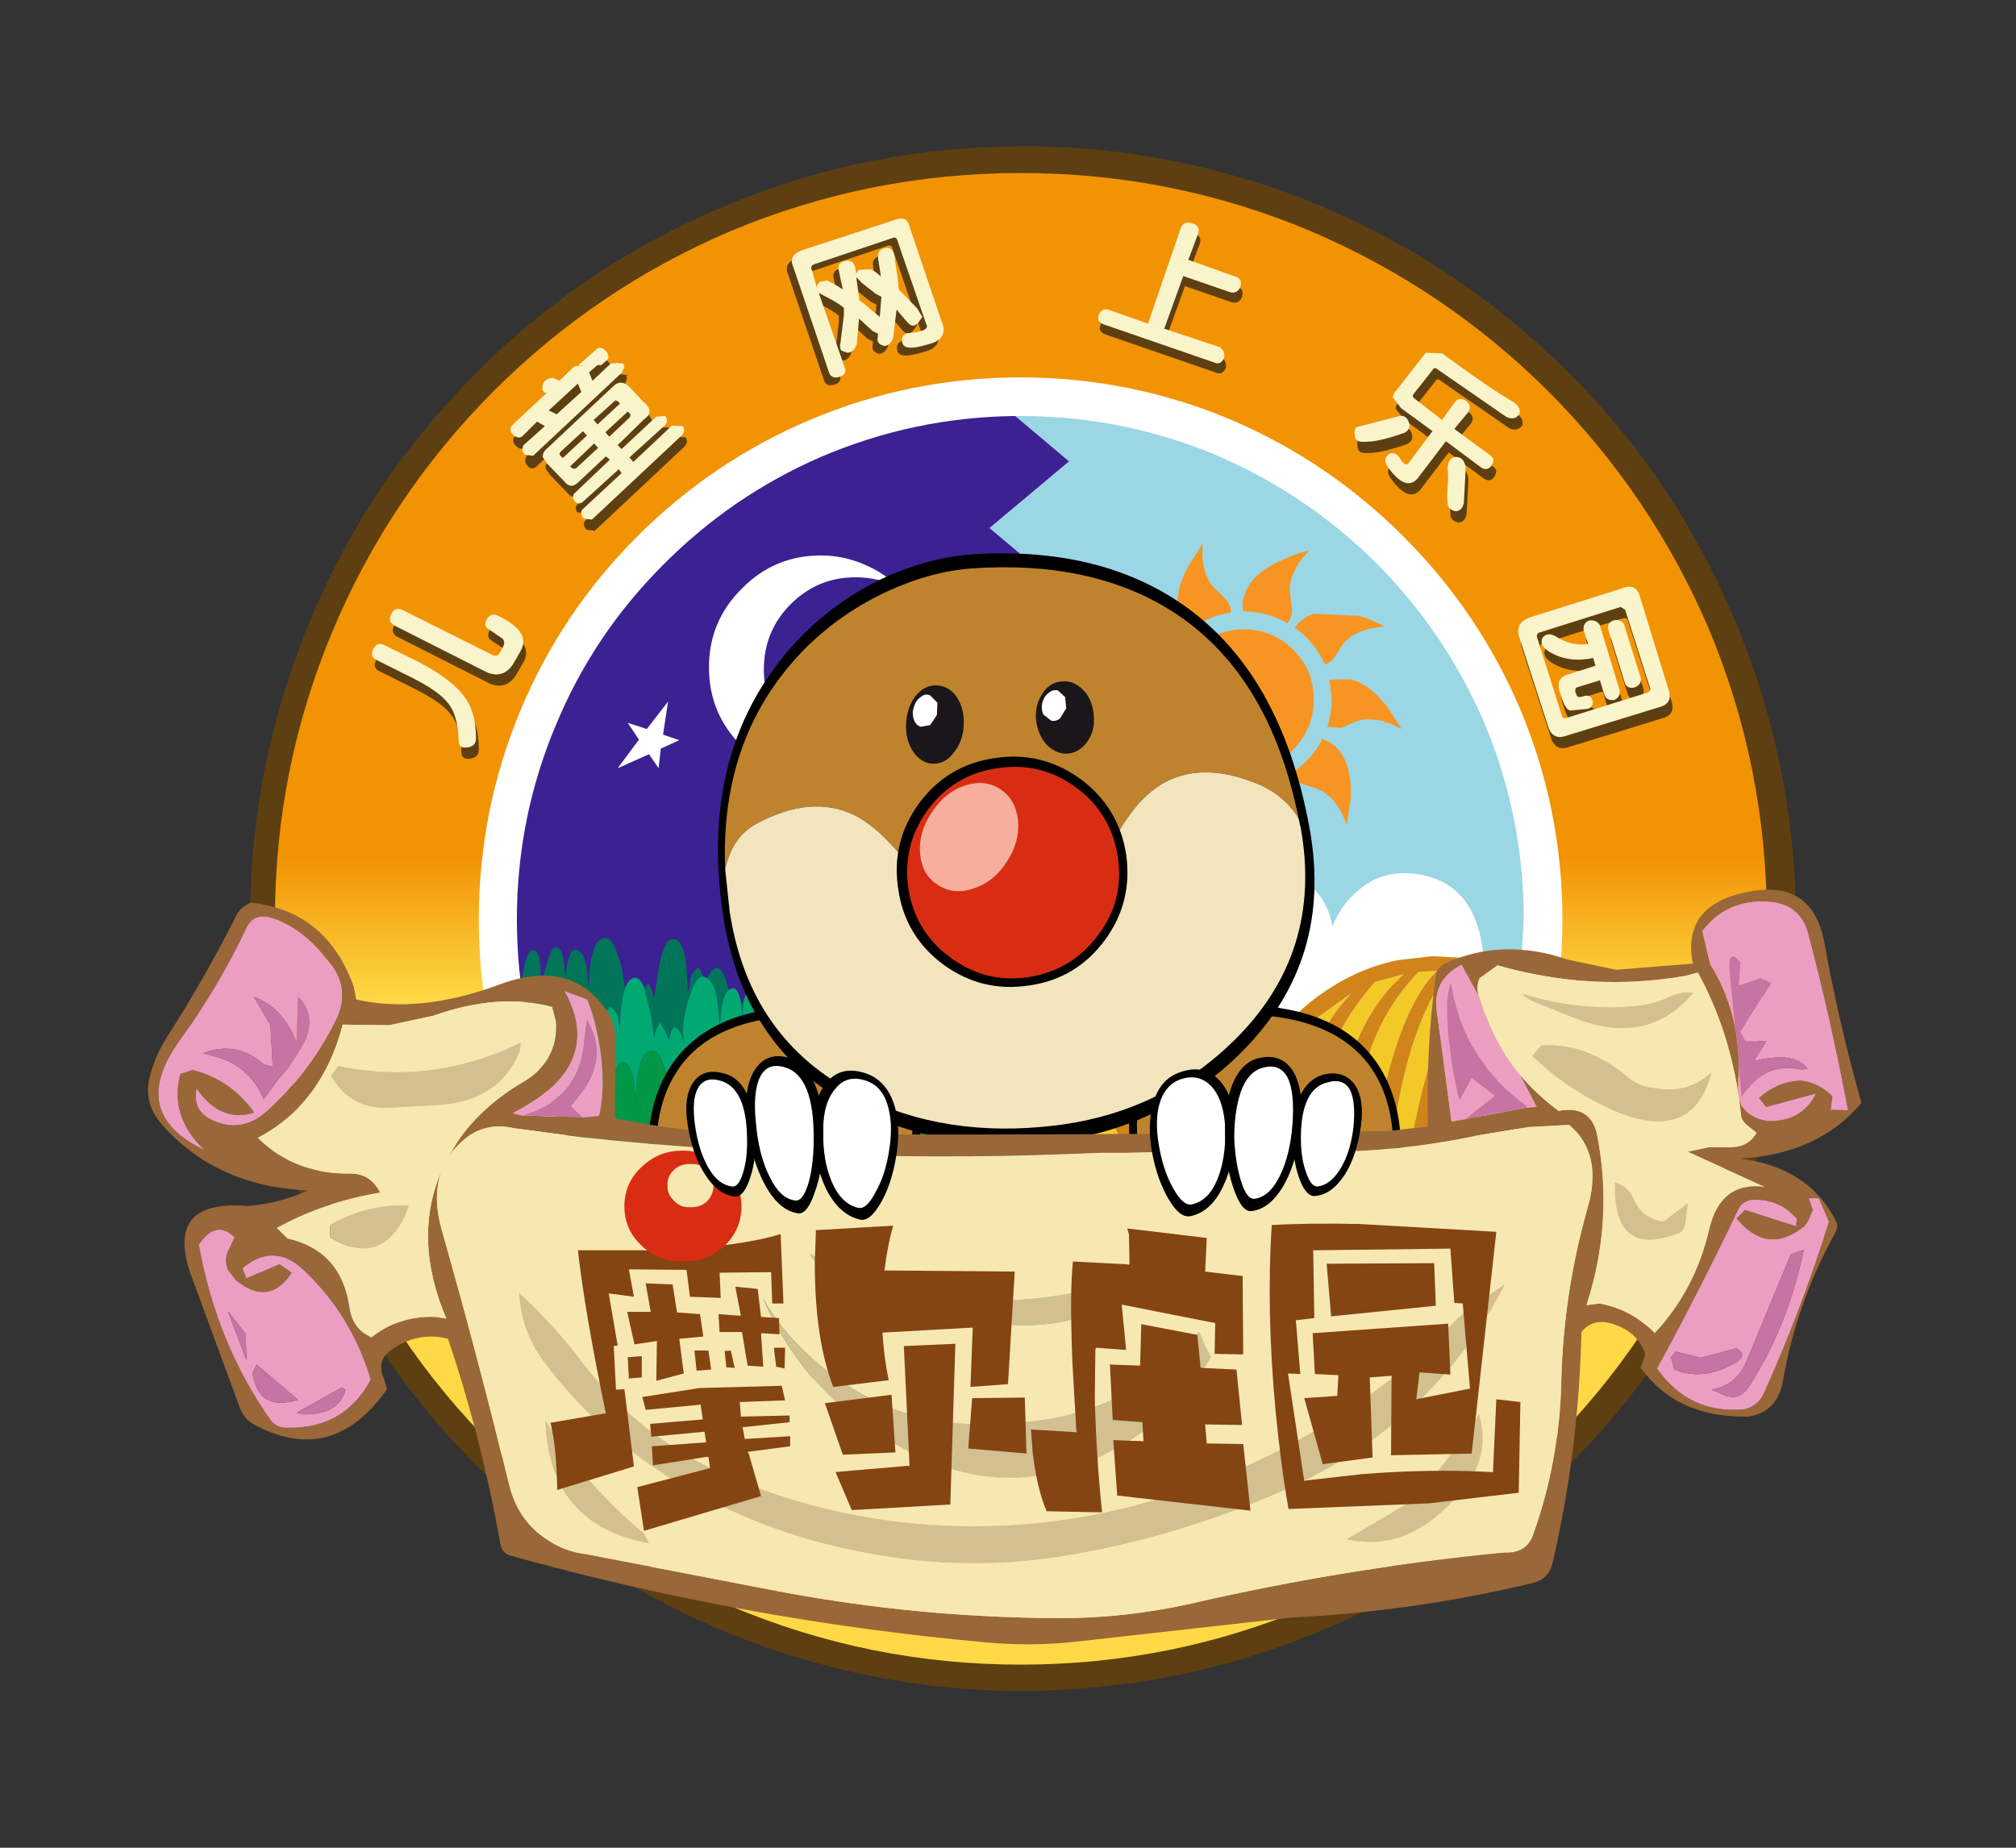 <?xml version="1.0" encoding="UTF-8" standalone="no"?>
<svg xmlns:xlink="http://www.w3.org/1999/xlink" height="264.0px" width="288.0px" xmlns="http://www.w3.org/2000/svg">
  <rect width="100%" height="100%" fill="#333333" stroke="none"/>
  <g transform="matrix(1.6, 0.0, 0.0, 1.6, 0.0, -8.0)">
    <use height="137.95" transform="matrix(1.0, 0.0, 0.0, 1.0, 13.2, 18.05)" width="153.0" xlink:href="#shape0"/>
  </g>
  <defs>
    <g id="shape0" transform="matrix(1.0, 0.0, 0.0, 1.0, -13.2, -18.05)">
      <path d="M156.1 110.6 Q151.35 123.8 141.85 134.0 132.7 143.8 120.4 149.55 108.2 155.2 94.75 155.9 80.9 156.6 67.7 151.85 54.5 147.05 44.3 137.55 34.5 128.4 28.75 116.2 23.1 103.95 22.45 90.6 21.7 76.6 26.5 63.5 31.25 50.3 40.8 40.1 49.9 30.25 62.1 24.55 74.4 18.8 87.8 18.15 101.7 17.45 114.9 22.2 128.05 27.05 138.2 36.5 148.1 45.65 153.8 57.9 159.5 70.15 160.25 83.55 160.9 97.45 156.1 110.6" fill="#5e3f11" fill-rule="evenodd" stroke="none"/>
      <path d="M117.05 25.65 Q129.0 30.75 138.25 39.95 147.45 49.2 152.55 61.1 157.75 73.5 157.75 87.05 157.75 100.6 152.55 113.0 147.45 124.95 138.25 134.15 129.0 143.35 117.05 148.4 104.7 153.65 91.15 153.65 77.6 153.65 65.2 148.4 53.25 143.35 44.05 134.15 34.85 124.95 29.8 113.0 24.55 100.6 24.55 87.05 24.55 73.5 29.8 61.1 34.85 49.2 44.05 39.95 53.25 30.75 65.2 25.65 77.6 20.45 91.15 20.45 104.7 20.45 117.05 25.65" fill="url(#gradient0)" fill-rule="evenodd" stroke="none"/>
      <path d="M139.5 87.1 Q139.5 96.95 135.7 105.9 132.0 114.6 125.3 121.3 118.6 128.0 109.95 131.65 100.95 135.45 91.1 135.45 81.25 135.45 72.3 131.65 63.6 128.0 56.9 121.3 50.2 114.6 46.55 105.9 42.75 96.9 42.75 87.1 42.75 77.25 46.55 68.25 50.2 59.6 56.9 52.9 63.6 46.2 72.3 42.5 81.3 38.7 91.1 38.7 100.95 38.7 109.95 42.5 118.6 46.2 125.3 52.9 132.0 59.6 135.7 68.25 139.5 77.25 139.5 87.1" fill="#ffffff" fill-rule="evenodd" stroke="none"/>
      <path d="M108.6 45.65 Q116.65 49.1 122.9 55.3 129.1 61.55 132.55 69.6 136.05 77.95 136.05 87.1 L135.75 92.15 Q128.1 88.65 120.95 92.0 118.75 93.05 116.85 94.65 L115.4 96.0 Q110.45 91.3 104.35 90.45 99.65 89.8 94.6 91.4 L93.85 91.7 88.25 86.95 95.1 81.2 88.3 75.45 95.25 69.6 88.35 63.85 95.3 58.0 88.35 52.15 95.45 46.2 90.65 42.15 91.1 42.15 Q100.25 42.15 108.6 45.65" fill="#9bd6e5" fill-rule="evenodd" stroke="none"/>
      <path d="M90.65 42.15 L95.45 46.2 88.35 52.15 95.3 58.0 88.35 63.85 95.25 69.6 88.3 75.45 95.1 81.2 88.25 86.95 95.4 92.95 88.5 98.75 95.65 104.75 88.6 110.7 95.55 116.55 88.6 122.4 95.45 128.15 90.85 132.05 Q81.7 132.0 73.45 128.4 65.4 125.0 59.25 118.8 53.05 112.55 49.65 104.5 46.15 96.2 46.15 87.1 46.15 78.0 49.65 69.7 53.0 61.65 59.2 55.45 65.35 49.25 73.3 45.8 81.6 42.25 90.65 42.15" fill="#3c2192" fill-rule="evenodd" stroke="none"/>
      <path d="M100.15 88.1 Q101.75 88.15 103.15 88.85 103.1 88.2 103.35 87.4 103.8 85.8 105.15 85.3 106.95 84.6 108.6 85.55 109.4 86.0 109.85 86.6 110.0 85.8 110.55 85.0 111.75 83.4 114.1 83.3 116.75 83.2 118.15 85.45 118.8 86.55 118.95 87.7 L119.4 86.8 Q120.0 85.7 120.85 84.9 123.45 82.3 127.25 83.2 131.0 84.05 132.1 88.3 132.65 90.45 132.4 92.4 L114.0 101.15 96.05 91.6 Q97.0 88.05 100.15 88.1" fill="#ffffff" fill-rule="evenodd" stroke="none"/>
      <path d="M107.4 53.5 Q107.15 56.25 108.5 57.6 L109.45 58.5 Q109.9 59.05 109.9 59.7 107.8 60.0 106.1 61.4 105.4 60.75 105.2 59.6 104.85 57.9 106.1 55.55 L107.4 53.5" fill="#f89522" fill-rule="evenodd" stroke="none"/>
      <path d="M99.4 59.05 Q100.9 61.35 102.7 61.65 L104.0 61.8 Q104.65 61.9 105.1 62.4 103.7 64.0 103.35 66.1 102.3 66.1 101.3 65.25 100.05 64.1 99.6 61.5 L99.4 59.05" fill="#f89522" fill-rule="evenodd" stroke="none"/>
      <path d="M103.25 67.45 Q103.25 69.65 104.35 71.5 103.5 72.15 102.15 72.0 100.45 71.85 98.55 69.95 L97.0 68.1 Q99.4 69.1 101.05 68.35 L102.15 67.75 103.25 67.45" fill="#f89522" fill-rule="evenodd" stroke="none"/>
      <path d="M105.05 72.45 Q106.4 74.15 108.55 74.85 108.25 75.85 107.25 76.6 105.85 77.6 103.2 77.45 L100.8 77.1 Q103.3 76.25 104.0 74.6 L104.4 73.4 Q104.65 72.75 105.05 72.45" fill="#f89522" fill-rule="evenodd" stroke="none"/>
      <path d="M111.05 75.3 L113.85 74.8 Q114.2 75.5 114.2 76.45 114.15 78.15 112.45 80.25 L110.75 81.95 Q111.6 79.25 110.5 77.65 L109.75 76.5 Q109.4 75.9 109.65 75.2 L111.05 75.3" fill="#f89522" fill-rule="evenodd" stroke="none"/>
      <path d="M115.35 74.0 Q117.15 72.85 118.05 71.0 119.0 71.25 119.7 72.2 120.7 73.6 120.6 76.25 L120.25 78.65 Q119.3 76.05 117.5 75.4 L116.25 75.0 Q115.6 74.7 115.35 74.0" fill="#f89522" fill-rule="evenodd" stroke="none"/>
      <path d="M114.95 60.65 Q113.1 59.6 111.05 59.6 L111.0 59.6 Q110.8 58.65 111.35 57.55 112.15 56.0 114.6 54.95 115.8 54.4 116.9 54.15 114.95 56.15 115.2 58.1 L115.35 59.4 Q115.4 60.1 114.95 60.65" fill="#f89522" fill-rule="evenodd" stroke="none"/>
      <path d="M118.3 64.35 Q117.4 62.35 115.6 61.05 116.15 60.25 117.25 59.8 L121.4 60.0 Q122.65 60.4 123.65 60.95 120.95 61.15 119.85 62.6 L119.2 63.65 Q118.8 64.2 118.3 64.35" fill="#f89522" fill-rule="evenodd" stroke="none"/>
      <path d="M118.5 69.9 Q118.9 68.75 118.9 67.45 L118.7 65.7 120.5 65.65 Q122.2 66.0 123.85 68.1 L125.15 70.1 Q122.75 68.8 121.0 69.45 L119.75 70.0 118.5 69.9" fill="#f89522" fill-rule="evenodd" stroke="none"/>
      <path d="M115.5 63.05 Q117.3 64.85 117.3 67.45 117.3 70.05 115.5 71.9 113.65 73.7 111.05 73.7 108.5 73.7 106.65 71.9 104.85 70.05 104.85 67.45 104.85 64.85 106.65 63.05 108.5 61.2 111.05 61.2 113.65 61.2 115.5 63.05" fill="#f89522" fill-rule="evenodd" stroke="none"/>
      <path d="M73.3 54.6 Q75.3 54.6 77.15 55.4 78.95 56.15 80.3 57.5 78.5 56.55 76.4 56.55 73.0 56.55 70.6 58.95 68.2 61.35 68.2 64.8 68.2 68.2 70.6 70.6 73.0 73.05 76.4 73.05 L79.4 72.5 Q76.75 74.55 73.3 74.55 69.15 74.55 66.25 71.65 63.3 68.75 63.3 64.6 63.3 60.45 66.25 57.55 69.15 54.6 73.3 54.6" fill="#ffffff" fill-rule="evenodd" stroke="none"/>
      <path d="M129.5 98.0 Q130.55 94.7 132.0 92.1 L134.55 92.8 Q132.3 95.25 130.9 100.85 130.0 104.3 129.6 108.2 128.7 108.6 127.85 108.6 127.9 103.1 129.5 98.0" fill="#f2c926" fill-rule="evenodd" stroke="none"/>
      <path d="M129.4 91.75 L131.45 92.0 Q129.35 94.1 127.55 100.3 126.5 103.95 125.8 108.05 L125.7 108.0 124.4 106.25 Q125.2 100.5 126.75 96.55 127.9 93.55 129.4 91.75" fill="#f2c926" fill-rule="evenodd" stroke="none"/>
      <path d="M126.65 91.8 L128.3 91.7 Q126.25 93.7 124.75 98.15 123.75 101.1 123.1 104.65 L122.85 104.3 121.45 102.55 Q121.95 99.0 123.6 95.95 124.85 93.65 126.65 91.8" fill="#f2c926" fill-rule="evenodd" stroke="none"/>
      <path d="M118.6 99.4 Q119.95 95.9 122.75 92.7 L125.35 92.0 Q123.2 93.85 121.7 96.8 120.7 98.85 120.1 101.05 L118.6 99.4" fill="#f2c926" fill-rule="evenodd" stroke="none"/>
      <path d="M117.55 98.3 L116.4 97.15 117.45 96.0 120.65 93.7 Q118.7 95.8 117.55 98.3" fill="#f2c926" fill-rule="evenodd" stroke="none"/>
      <path d="M134.95 92.95 L135.5 93.2 135.65 93.25 Q134.75 99.65 132.1 105.6 132.1 102.2 133.2 98.1 133.95 95.5 134.95 92.95" fill="#f2c926" fill-rule="evenodd" stroke="none"/>
      <path d="M98.85 91.45 Q101.8 94.0 104.15 97.35 107.7 102.4 109.1 108.3 L108.05 108.7 106.65 109.05 Q105.1 104.5 102.95 100.7 99.7 94.9 95.65 92.1 L98.85 91.45" fill="#f2c926" fill-rule="evenodd" stroke="none"/>
      <path d="M112.75 95.15 Q114.65 96.7 116.95 98.95 120.95 104.3 122.5 108.0 L121.15 108.6 120.5 108.9 Q119.3 105.3 116.85 101.7 113.1 96.2 107.15 92.05 110.3 93.0 112.75 95.15" fill="#f2c926" fill-rule="evenodd" stroke="none"/>
      <path d="M103.0 91.3 L106.55 91.85 Q110.45 95.0 113.35 98.6 117.65 104.0 118.9 109.55 L117.75 109.6 116.1 109.2 Q114.45 104.8 111.95 100.8 107.9 94.15 103.0 91.3" fill="#f2c926" fill-rule="evenodd" stroke="none"/>
      <path d="M102.4 91.25 Q105.1 93.45 107.6 96.8 111.4 101.8 113.95 108.4 L112.55 107.9 111.0 107.85 Q109.4 103.3 107.1 99.55 103.7 93.9 99.5 91.35 L102.4 91.25" fill="#f2c926" fill-rule="evenodd" stroke="none"/>
      <path d="M88.5 98.75 L89.55 97.85 Q92.1 100.25 94.05 103.4 L88.5 98.75" fill="#f2c926" fill-rule="evenodd" stroke="none"/>
      <path d="M90.05 97.45 L92.6 95.3 Q96.9 99.75 100.6 107.95 L100.0 108.15 98.85 108.75 Q97.1 105.65 95.15 103.05 92.5 99.35 90.05 97.45" fill="#f2c926" fill-rule="evenodd" stroke="none"/>
      <path d="M93.45 94.6 L95.4 92.95 94.7 92.35 94.9 92.3 Q97.75 94.9 100.0 98.35 103.25 103.3 104.8 109.1 L102.6 108.4 Q100.8 104.55 98.95 101.45 96.1 96.75 93.45 94.6" fill="#f2c926" fill-rule="evenodd" stroke="none"/>
      <path d="M94.6 108.7 Q93.15 107.95 91.95 107.9 L95.1 105.2 Q96.2 107.25 96.95 109.45 96.05 109.4 94.6 108.7" fill="#f2c926" fill-rule="evenodd" stroke="none"/>
      <path d="M123.6 107.7 L124.0 107.65 124.2 107.65 125.1 107.8 120.35 102.4 121.3 103.85 123.6 107.7 M134.55 92.8 L132.0 92.1 Q130.55 94.7 129.5 98.0 127.9 103.1 127.85 108.6 128.7 108.6 129.6 108.2 130.0 104.3 130.9 100.85 132.3 95.25 134.55 92.8 M129.4 91.75 Q127.9 93.55 126.75 96.55 125.2 100.5 124.4 106.25 L125.7 108.0 125.8 108.05 Q126.5 103.95 127.55 100.3 129.35 94.1 131.45 92.0 L129.4 91.75 M128.3 91.7 L126.65 91.8 Q124.85 93.65 123.6 95.95 121.95 99.0 121.45 102.55 L122.85 104.3 123.1 104.65 Q123.75 101.1 124.75 98.15 126.25 93.7 128.3 91.7 M122.75 92.7 Q119.95 95.9 118.6 99.4 L120.1 101.05 Q120.7 98.85 121.7 96.8 123.2 93.85 125.35 92.0 L122.75 92.7 M116.4 97.15 L117.55 98.3 Q118.7 95.8 120.65 93.7 L117.45 96.0 116.4 97.15 M116.95 98.95 Q114.65 96.7 112.75 95.15 110.3 93.0 107.15 92.05 113.1 96.2 116.85 101.7 119.3 105.3 120.5 108.9 L121.15 108.6 122.5 108.0 Q120.95 104.3 116.95 98.95 M97.8 90.6 L98.0 90.55 Q101.6 89.95 104.8 90.5 L104.9 90.5 Q109.25 91.25 113.1 94.05 L112.95 93.9 113.3 94.25 115.4 96.0 Q116.2 95.05 117.7 93.95 120.7 91.75 124.1 90.9 L124.75 90.75 127.75 90.4 128.2 90.4 130.05 90.5 130.6 90.55 Q133.15 90.95 135.75 92.15 L135.65 93.25 135.5 93.2 134.95 92.95 Q133.95 95.5 133.2 98.1 132.1 102.2 132.1 105.6 L131.3 107.25 130.45 108.75 130.1 109.45 Q127.9 109.75 125.1 108.65 L124.0 108.55 122.8 108.85 Q122.05 109.1 121.25 109.6 L120.8 109.85 119.1 110.4 117.75 110.35 116.3 110.0 115.6 109.85 114.35 109.45 112.8 108.85 111.3 108.7 109.35 109.25 108.0 109.8 107.0 110.1 105.0 110.05 103.0 109.3 Q101.65 108.8 100.95 108.8 L99.95 109.0 99.2 109.35 98.15 109.85 97.15 110.2 Q95.95 110.4 93.9 109.4 L91.3 108.4 91.95 107.9 Q93.15 107.95 94.6 108.7 96.05 109.4 96.95 109.45 96.2 107.25 95.1 105.2 L95.65 104.75 94.05 103.4 Q92.1 100.25 89.55 97.85 L90.05 97.45 Q92.5 99.35 95.15 103.05 97.1 105.65 98.85 108.75 L100.0 108.15 100.6 107.95 Q96.9 99.75 92.6 95.3 L93.45 94.6 Q96.1 96.75 98.95 101.45 100.8 104.55 102.6 108.4 L104.8 109.1 Q103.25 103.3 100.0 98.35 97.75 94.9 94.9 92.3 L94.7 92.35 93.85 91.7 94.6 91.4 97.8 90.6 M104.15 97.35 Q101.8 94.0 98.85 91.45 L95.65 92.1 Q99.7 94.9 102.95 100.7 105.1 104.5 106.65 109.05 L108.05 108.7 109.1 108.3 Q107.7 102.4 104.15 97.35 M107.6 96.8 Q105.1 93.45 102.4 91.25 L99.5 91.35 Q103.7 93.9 107.1 99.55 109.4 103.3 111.0 107.85 L112.55 107.9 113.95 108.4 Q111.4 101.8 107.6 96.8 M106.55 91.85 L103.0 91.3 Q107.9 94.15 111.95 100.8 114.45 104.8 116.1 109.2 L117.75 109.6 118.9 109.55 Q117.65 104.0 113.35 98.6 110.45 95.0 106.55 91.85" fill="#d18419" fill-rule="evenodd" stroke="none"/>
      <path d="M111.35 113.95 Q112.0 113.95 113.55 114.75 115.05 115.5 116.2 115.5 117.4 115.5 119.0 114.7 120.8 113.8 121.2 113.75 L123.75 113.85 125.0 114.2 Q123.65 113.15 122.15 113.05 120.5 112.85 119.2 113.8 117.85 114.75 116.3 114.75 114.8 114.75 113.75 113.95 112.6 113.1 111.35 113.05 109.8 112.95 108.3 113.95 107.0 114.9 104.8 114.25 L102.9 113.4 Q105.55 115.9 107.85 115.2 L109.65 114.45 Q110.65 113.95 111.35 113.95 M94.85 124.4 L92.9 123.55 Q95.55 126.05 97.9 125.4 L99.65 124.6 Q100.7 124.1 101.35 124.1 102.05 124.1 103.55 124.9 105.05 125.65 106.2 125.65 107.4 125.65 109.05 124.85 110.85 123.95 111.25 123.9 L113.8 124.0 115.0 124.35 Q113.65 123.35 112.15 123.2 110.55 123.0 109.2 123.95 107.9 124.9 106.3 124.9 104.85 124.9 103.8 124.1 102.65 123.3 101.35 123.2 99.8 123.1 98.35 124.1 97.0 125.05 94.85 124.4 M94.9 117.05 L95.55 116.55 88.6 110.7 91.3 108.4 93.9 109.4 Q95.95 110.4 97.15 110.2 L98.15 109.85 99.2 109.35 99.95 109.0 100.95 108.8 Q101.65 108.8 103.0 109.3 L105.0 110.05 107.0 110.1 108.0 109.8 109.35 109.25 111.3 108.7 112.8 108.85 114.35 109.45 115.6 109.85 116.3 110.0 117.75 110.35 119.1 110.4 120.8 109.85 121.25 109.6 Q122.05 109.1 122.8 108.85 L124.0 108.55 125.1 108.65 Q127.9 109.75 130.1 109.45 127.05 114.8 122.6 119.15 120.6 118.7 119.0 119.8 117.7 120.75 116.1 120.75 114.65 120.8 113.6 120.0 112.45 119.15 111.15 119.05 109.65 118.95 108.15 120.0 106.8 120.9 104.65 120.25 L102.7 119.4 Q105.4 121.9 107.7 121.25 L109.45 120.5 Q110.5 120.0 111.15 120.0 111.85 120.0 113.35 120.75 114.9 121.55 116.0 121.55 117.25 121.55 118.85 120.7 L121.05 119.75 122.05 119.7 Q115.9 125.55 108.05 128.75 99.95 132.05 91.1 132.05 L90.85 132.05 95.45 128.15 88.6 122.4 94.55 117.35 Q96.65 118.8 98.7 118.05 L100.25 117.35 Q101.15 116.9 101.75 116.9 102.45 116.9 104.0 117.7 105.5 118.45 106.6 118.45 107.85 118.45 109.45 117.65 L111.65 116.7 114.2 116.8 115.4 117.15 Q114.05 116.15 112.55 115.95 110.95 115.8 109.65 116.75 108.3 117.7 106.75 117.7 105.25 117.7 104.2 116.9 103.05 116.05 101.75 116.0 100.25 115.9 98.75 116.9 L94.9 117.05 M94.95 111.55 L93.05 110.7 Q95.7 113.25 98.0 112.55 L99.8 111.8 Q100.8 111.3 101.5 111.3 102.15 111.3 103.7 112.1 105.2 112.85 106.3 112.85 107.55 112.85 109.15 112.05 110.95 111.15 111.35 111.1 L113.9 111.2 115.1 111.55 Q113.75 110.5 112.25 110.35 110.65 110.2 109.35 111.15 108.0 112.05 106.45 112.1 104.95 112.1 103.9 111.3 102.0 109.9 99.85 110.6 L98.9 111.0 98.45 111.3 Q97.15 112.25 94.95 111.55" fill="#8caed3" fill-rule="evenodd" stroke="none"/>
      <path d="M93.05 110.7 L94.95 111.55 Q97.15 112.25 98.45 111.3 L98.9 111.0 99.85 110.6 Q102.0 109.9 103.9 111.3 104.95 112.1 106.45 112.1 108.0 112.05 109.35 111.15 110.65 110.2 112.25 110.35 113.75 110.5 115.1 111.55 L113.9 111.2 111.35 111.1 Q110.95 111.15 109.15 112.05 107.55 112.85 106.3 112.85 105.2 112.85 103.7 112.1 102.15 111.3 101.5 111.3 100.8 111.3 99.8 111.8 L98.0 112.55 Q95.7 113.25 93.05 110.7" fill="#fafcfd" fill-rule="evenodd" stroke="none"/>
      <path d="M124.2 107.65 L124.0 107.65 123.6 107.7 121.3 103.85 120.35 102.4 125.1 107.8 124.2 107.65" fill="#f2c926" fill-rule="evenodd" stroke="none"/>
      <path d="M111.35 113.05 Q112.6 113.1 113.75 113.95 114.8 114.75 116.3 114.75 117.85 114.75 119.2 113.8 120.5 112.85 122.15 113.05 123.65 113.15 125.0 114.2 L123.75 113.85 121.2 113.75 Q120.8 113.8 119.0 114.7 117.4 115.5 116.2 115.5 115.05 115.5 113.55 114.75 112.0 113.95 111.35 113.95 110.65 113.95 109.65 114.45 L107.85 115.2 Q105.55 115.9 102.9 113.4 L104.8 114.25 Q107.0 114.9 108.3 113.95 109.8 112.95 111.35 113.05" fill="#fafcfd" fill-rule="evenodd" stroke="none"/>
      <path d="M94.55 117.35 L94.9 117.05 98.75 116.9 Q100.25 115.9 101.75 116.0 103.05 116.05 104.2 116.9 105.25 117.7 106.75 117.7 108.3 117.7 109.65 116.75 110.95 115.8 112.55 115.95 114.05 116.15 115.4 117.15 L114.2 116.8 111.65 116.7 109.45 117.65 Q107.85 118.45 106.6 118.45 105.5 118.45 104.0 117.7 102.45 116.9 101.75 116.9 101.15 116.9 100.25 117.35 L98.7 118.05 Q96.65 118.8 94.55 117.35" fill="#fafcfd" fill-rule="evenodd" stroke="none"/>
      <path d="M109.45 120.5 L107.7 121.25 Q105.4 121.9 102.7 119.4 L104.65 120.25 Q106.8 120.9 108.15 120.0 109.65 118.95 111.15 119.05 112.45 119.15 113.6 120.0 114.65 120.8 116.1 120.75 117.7 120.75 119.0 119.8 120.6 118.7 122.6 119.15 123.75 119.4 124.8 120.2 L122.05 119.7 121.05 119.75 118.85 120.7 Q117.25 121.55 116.0 121.55 114.9 121.55 113.35 120.75 111.85 120.0 111.15 120.0 110.5 120.0 109.45 120.5" fill="#fafcfd" fill-rule="evenodd" stroke="none"/>
      <path d="M92.9 123.55 L94.85 124.4 Q97.0 125.05 98.35 124.1 99.8 123.1 101.35 123.2 102.65 123.3 103.8 124.1 104.85 124.9 106.3 124.9 107.9 124.9 109.2 123.95 110.55 123.0 112.15 123.2 113.65 123.35 115.0 124.35 L113.8 124.0 111.25 123.9 Q110.85 123.95 109.05 124.85 107.4 125.65 106.2 125.65 105.05 125.65 103.55 124.9 102.05 124.1 101.35 124.1 100.7 124.1 99.65 124.6 L97.9 125.4 Q95.55 126.05 92.9 123.55" fill="#fafcfd" fill-rule="evenodd" stroke="none"/>
      <path d="M86.5 96.3 Q86.4 92.7 85.5 92.1 86.1 90.9 86.55 91.4 86.9 91.75 87.25 93.15 86.85 93.5 86.65 94.85 86.5 95.6 86.5 96.3" fill="#00755a" fill-rule="evenodd" stroke="none"/>
      <path d="M66.55 93.9 Q66.3 94.65 66.3 95.7 L66.2 94.75 66.55 93.9" fill="#00755a" fill-rule="evenodd" stroke="none"/>
      <path d="M81.55 95.85 Q81.1 96.4 81.0 97.15 L80.75 95.35 Q80.55 93.8 80.2 93.0 L80.5 92.6 Q80.95 93.15 81.0 93.85 L81.45 91.05 Q81.9 88.8 82.65 88.8 83.4 88.85 83.7 90.8 L83.85 93.45 84.05 92.2 Q84.25 91.5 84.75 91.25 L85.1 92.0 85.05 92.0 Q84.4 92.05 83.65 94.7 83.3 96.25 83.5 97.65 L82.85 96.25 Q82.45 95.95 82.25 97.4 L81.95 96.6 81.55 95.85" fill="#00755a" fill-rule="evenodd" stroke="none"/>
      <path d="M67.25 93.05 L66.85 93.2 67.25 92.6 67.95 91.35 Q68.6 90.45 69.0 90.45 69.8 90.5 69.85 92.6 L70.15 91.05 Q70.45 89.85 70.8 89.8 71.35 89.65 71.5 90.95 L71.55 92.55 72.05 90.85 Q72.45 89.5 72.75 89.5 73.2 89.5 73.45 90.45 L73.6 92.0 73.8 90.55 Q74.05 89.65 74.5 89.7 75.1 89.8 75.35 91.3 L75.55 93.0 Q75.65 88.7 76.95 88.75 77.7 88.75 78.35 91.45 L78.6 92.95 78.2 95.05 78.15 96.65 78.0 95.45 Q77.8 94.75 77.3 94.5 L76.95 95.1 76.75 95.75 Q75.85 93.65 75.2 95.1 L74.35 97.95 74.15 98.5 73.1 96.3 72.3 95.0 Q71.65 94.05 71.2 94.05 70.35 94.1 70.3 96.35 L69.95 94.7 Q69.7 93.45 69.3 93.3 68.7 93.2 68.55 94.55 68.45 95.3 68.5 96.3 L67.95 94.45 Q67.55 93.0 67.25 93.05" fill="#00755a" fill-rule="evenodd" stroke="none"/>
      <path d="M58.85 91.2 Q59.35 88.8 60.1 88.85 60.95 88.85 61.25 90.95 L61.45 93.75 61.65 92.4 Q61.85 91.65 62.4 91.4 L62.8 92.2 62.75 92.2 Q61.95 92.25 61.25 95.1 60.8 96.8 61.1 98.25 60.8 97.05 60.4 96.8 59.95 96.4 59.75 97.95 L59.4 97.1 58.95 96.3 Q58.5 96.9 58.4 97.7 L58.15 95.8 57.55 93.25 57.85 92.8 Q58.3 93.45 58.4 94.2 L58.85 91.2" fill="#00755a" fill-rule="evenodd" stroke="none"/>
      <path d="M64.25 96.8 Q64.15 92.95 63.15 92.35 63.8 91.05 64.3 91.55 64.7 91.95 65.05 93.4 64.6 93.8 64.4 95.2 L64.25 96.8" fill="#00755a" fill-rule="evenodd" stroke="none"/>
      <path d="M46.85 91.15 Q47.1 89.95 47.5 89.85 48.1 89.7 48.25 91.1 L48.3 92.8 48.85 91.0 Q49.25 89.55 49.6 89.55 50.05 89.55 50.3 90.55 L50.5 92.25 Q50.55 91.3 50.75 90.65 51.0 89.75 51.4 89.8 52.1 89.85 52.4 91.45 L52.55 93.3 Q52.65 88.7 54.1 88.75 54.85 88.75 55.55 91.6 L55.8 93.25 Q55.55 94.05 55.4 95.5 L55.35 97.15 55.2 95.9 Q54.95 95.15 54.45 94.9 54.1 95.25 53.8 96.2 52.85 94.0 52.2 95.55 51.8 96.4 51.3 98.55 50.4 100.95 50.75 102.7 L50.7 102.9 Q50.65 100.65 49.8 100.6 49.35 100.6 48.6 101.7 47.1 97.35 46.5 92.8 L46.85 91.15" fill="#00755a" fill-rule="evenodd" stroke="none"/>
      <path d="M58.3 98.8 Q58.8 98.8 59.25 100.05 L59.8 101.65 60.05 103.7 60.0 103.7 Q59.2 103.7 58.9 105.85 58.65 107.3 58.7 108.65 L58.5 107.3 Q58.3 106.55 57.75 106.25 L57.45 106.9 57.15 107.6 Q56.2 105.4 55.55 106.95 L54.6 109.95 Q54.15 111.3 54.05 112.5 50.55 107.45 48.6 101.7 49.35 100.6 49.8 100.6 50.65 100.65 50.7 102.9 L50.75 102.7 51.05 101.05 Q51.35 100.0 51.75 99.9 52.3 99.75 52.5 101.15 L52.5 102.85 53.05 101.05 Q53.45 99.6 53.8 99.6 54.25 99.6 54.5 100.6 L54.7 102.3 Q54.75 101.4 54.95 100.7 55.2 99.8 55.65 99.85 56.3 99.9 56.6 101.5 L56.75 103.35 Q56.85 98.75 58.3 98.8" fill="#009746" fill-rule="evenodd" stroke="none"/>
      <path d="M51.3 98.55 Q51.8 96.4 52.2 95.55 52.85 94.0 53.8 96.2 54.1 95.25 54.45 94.9 54.95 95.15 55.2 95.9 L55.35 97.15 55.4 95.5 Q55.55 94.05 55.8 93.25 56.15 92.35 56.7 92.3 57.15 92.3 57.55 93.25 L58.15 95.8 58.4 97.7 Q58.5 96.9 58.95 96.3 L59.4 97.1 59.75 97.95 Q59.95 96.4 60.4 96.8 60.8 97.05 61.1 98.25 60.8 96.8 61.25 95.1 61.95 92.25 62.75 92.2 L62.8 92.2 63.15 92.35 Q64.15 92.95 64.25 96.8 L64.4 95.2 Q64.6 93.8 65.05 93.4 65.2 93.3 65.4 93.25 65.95 93.2 66.2 94.75 L66.3 95.7 Q66.3 94.65 66.55 93.9 L66.85 93.2 67.25 93.05 Q67.55 93.0 67.95 94.45 L68.5 96.3 Q68.45 95.3 68.55 94.55 68.7 93.2 69.3 93.3 69.7 93.45 69.95 94.7 L70.3 96.35 Q70.35 94.1 71.2 94.05 71.65 94.05 72.3 95.0 L73.1 96.3 74.15 98.5 74.35 97.95 75.2 95.1 Q75.85 93.65 76.75 95.75 L76.95 95.1 77.3 94.5 Q77.8 94.75 78.0 95.45 L78.15 96.65 78.2 95.05 78.6 92.95 Q78.9 92.1 79.4 92.1 79.85 92.1 80.2 93.0 80.55 93.8 80.75 95.35 L81.0 97.15 Q81.1 96.4 81.55 95.85 L81.95 96.6 82.25 97.4 Q82.45 95.95 82.85 96.25 L83.5 97.65 Q83.3 96.25 83.65 94.7 84.4 92.05 85.05 92.0 L85.1 92.0 85.5 92.1 Q86.4 92.7 86.5 96.3 86.5 95.6 86.65 94.85 86.85 93.5 87.25 93.15 L87.55 93.0 Q87.95 92.95 88.2 93.8 L88.45 95.3 Q88.45 94.4 88.6 93.7 88.85 92.8 89.3 92.75 89.6 92.75 90.0 94.1 L90.45 95.8 Q90.4 94.95 90.5 94.2 90.65 92.9 91.2 93.05 91.55 93.15 91.8 94.15 L92.1 95.7 88.5 98.75 95.65 104.75 92.35 107.55 92.2 107.6 Q92.35 106.1 91.65 104.1 L90.8 101.25 Q90.15 99.8 89.25 101.9 L88.7 100.65 Q88.2 100.9 88.0 101.6 L87.8 102.85 87.65 100.25 Q87.3 98.25 86.55 98.25 85.85 98.25 85.4 100.5 L84.95 103.3 Q84.9 102.55 84.45 102.0 L84.0 102.75 83.7 103.55 Q83.55 102.25 83.2 102.35 82.85 102.5 82.55 103.4 L82.5 103.4 Q82.65 102.2 82.3 100.85 81.6 98.2 80.9 98.15 79.6 98.1 79.45 102.45 L79.3 100.7 Q79.05 99.2 78.45 99.15 78.0 99.1 77.75 99.95 L77.55 101.45 77.35 99.85 Q77.15 98.95 76.7 98.9 76.4 98.9 76.0 100.25 L75.5 101.95 75.45 100.35 Q75.3 99.05 74.75 99.2 74.35 99.3 74.1 100.45 L73.8 102.0 Q73.8 99.9 72.95 99.85 72.55 99.85 71.9 100.75 L71.2 102.0 Q70.3 103.4 69.8 105.3 L69.75 105.1 68.8 102.1 Q68.15 100.55 67.2 102.75 L66.95 102.05 66.6 101.45 Q66.05 101.7 65.85 102.45 L65.65 103.8 65.45 101.0 Q65.15 98.9 64.3 98.9 63.55 98.85 63.05 101.25 L62.6 104.25 Q62.5 103.45 62.05 102.85 L61.6 103.65 61.25 104.5 Q61.15 103.4 60.85 103.3 60.6 103.2 60.3 103.8 60.9 104.2 61.35 106.4 L61.75 109.1 Q61.8 108.35 62.3 107.7 L62.75 108.5 63.1 109.35 Q63.3 107.8 63.7 108.15 64.1 108.45 64.4 109.65 64.15 108.2 64.55 106.5 65.3 103.65 66.1 103.6 67.5 103.55 67.6 108.15 L67.8 106.35 Q68.05 104.75 68.7 104.7 69.3 104.6 69.55 106.2 L69.2 108.2 69.15 108.6 Q68.65 110.0 68.65 111.2 L68.25 111.0 Q67.85 110.95 67.6 111.8 L67.4 113.25 67.25 111.7 Q67.0 110.75 66.55 110.75 66.25 110.75 65.85 112.1 L65.35 113.8 65.3 112.2 Q65.15 110.9 64.6 111.05 64.25 111.15 63.95 112.3 L63.65 113.85 Q63.6 111.75 62.8 111.7 62.4 111.7 61.75 112.6 L61.05 113.85 Q59.8 115.9 59.25 118.8 56.35 115.9 54.05 112.5 54.15 111.3 54.6 109.95 L55.55 106.95 Q56.2 105.4 57.15 107.6 L57.45 106.9 57.75 106.25 Q58.3 106.55 58.5 107.3 L58.7 108.65 Q58.65 107.3 58.9 105.85 59.2 103.7 60.0 103.7 L60.05 103.7 59.8 101.65 59.25 100.05 Q58.8 98.8 58.3 98.8 56.85 98.75 56.75 103.35 L56.6 101.5 Q56.3 99.9 55.65 99.85 55.2 99.8 54.95 100.7 54.75 101.4 54.7 102.3 L54.5 100.6 Q54.25 99.6 53.8 99.6 53.45 99.6 53.05 101.05 L52.5 102.85 52.5 101.15 Q52.3 99.75 51.75 99.9 51.35 100.0 51.05 101.05 L50.75 102.7 Q50.4 100.95 51.3 98.55" fill="#00a972" fill-rule="evenodd" stroke="none"/>
      <path d="M93.8 94.25 L92.2 95.65 Q92.25 93.75 93.05 93.7 L93.8 94.25" fill="#00a247" fill-rule="evenodd" stroke="none"/>
      <path d="M76.7 98.9 Q77.15 98.95 77.35 99.85 L77.55 101.45 77.75 99.95 Q78.0 99.1 78.45 99.15 79.05 99.2 79.3 100.7 L79.45 102.45 Q79.6 98.1 80.9 98.15 81.6 98.2 82.3 100.85 82.65 102.2 82.5 103.4 L82.45 103.4 Q81.85 103.45 81.55 104.95 81.4 105.85 81.4 106.7 81.3 102.4 79.95 102.4 79.3 102.45 78.55 105.1 78.2 106.65 78.4 108.1 78.15 106.95 77.75 106.7 77.35 106.35 77.15 107.8 L76.85 107.0 76.4 106.25 Q76.0 106.8 75.9 107.55 L75.5 104.75 Q75.0 102.5 74.3 102.5 73.55 102.5 73.25 104.5 73.0 105.85 73.05 107.1 L72.9 105.85 Q72.7 105.15 72.2 104.9 L71.85 105.5 71.6 106.15 Q70.75 104.1 70.1 105.5 L69.25 108.35 69.15 108.6 69.2 108.2 69.55 106.2 Q69.3 104.6 68.7 104.7 68.05 104.75 67.8 106.35 L67.6 108.15 Q67.5 103.55 66.1 103.6 65.3 103.65 64.55 106.5 64.15 108.2 64.4 109.65 64.1 108.45 63.7 108.15 63.3 107.8 63.1 109.35 L62.75 108.5 62.3 107.7 Q61.8 108.35 61.75 109.1 L61.35 106.4 Q60.9 104.2 60.3 103.8 60.6 103.2 60.85 103.3 61.15 103.4 61.25 104.5 L61.6 103.65 62.05 102.85 Q62.5 103.45 62.6 104.25 L63.05 101.25 Q63.55 98.85 64.3 98.9 65.15 98.9 65.45 101.0 L65.65 103.8 65.85 102.45 Q66.05 101.7 66.6 101.45 L66.95 102.05 67.2 102.75 Q68.15 100.55 68.8 102.1 L69.75 105.1 69.8 105.3 Q70.3 103.4 71.2 102.0 L71.9 100.75 Q72.55 99.85 72.95 99.85 73.8 99.9 73.8 102.0 L74.1 100.45 Q74.35 99.3 74.75 99.2 75.3 99.05 75.45 100.35 L75.5 101.95 76.0 100.25 Q76.4 98.9 76.7 98.9" fill="#009746" fill-rule="evenodd" stroke="none"/>
      <path d="M90.8 101.25 L91.65 104.1 Q92.35 106.1 92.2 107.6 L92.2 107.7 92.05 107.8 Q91.8 107.5 91.55 107.5 91.1 107.5 90.7 108.4 L89.7 106.25 88.95 105.0 Q88.35 104.1 87.9 104.15 87.05 104.2 87.05 106.25 L86.75 104.75 Q86.5 103.55 86.1 103.45 85.55 103.3 85.4 104.6 85.3 105.35 85.35 106.25 L84.9 104.5 Q84.5 103.15 84.2 103.15 83.75 103.2 83.5 104.15 83.35 104.8 83.35 105.7 L83.15 104.3 Q82.95 103.5 82.55 103.4 82.85 102.5 83.2 102.35 83.55 102.25 83.7 103.55 L84.0 102.75 84.45 102.0 Q84.9 102.55 84.95 103.3 L85.4 100.5 Q85.85 98.25 86.55 98.25 87.3 98.25 87.65 100.25 L87.8 102.85 88.0 101.6 Q88.2 100.9 88.7 100.65 L89.25 101.9 Q90.15 99.8 90.8 101.25" fill="#009746" fill-rule="evenodd" stroke="none"/>
      <path d="M90.0 111.95 L89.95 112.55 89.65 111.6 90.0 111.95" fill="#00863a" fill-rule="evenodd" stroke="none"/>
      <path d="M89.7 106.25 L90.7 108.4 90.5 109.1 88.6 110.7 89.35 111.35 89.15 111.65 Q88.8 110.75 88.35 110.75 87.8 110.75 87.5 111.65 L87.3 110.1 Q86.55 107.45 85.85 107.4 84.55 107.35 84.45 111.7 L84.3 109.95 Q84.05 108.45 83.4 108.4 83.0 108.35 82.75 109.2 82.55 109.85 82.5 110.7 L82.35 109.1 Q82.1 108.2 81.65 108.15 81.35 108.15 81.0 109.5 L80.5 111.2 80.45 109.6 Q80.25 108.3 79.75 108.45 79.35 108.55 79.1 109.7 L78.8 111.25 Q78.8 109.15 77.95 109.1 77.45 109.1 76.75 110.2 L76.4 110.1 Q75.5 110.1 75.0 113.8 L74.7 114.7 74.3 113.85 74.0 114.25 Q73.65 113.35 73.2 113.35 72.7 113.35 72.4 114.25 L72.15 112.7 Q71.5 110.0 70.75 110.0 69.55 109.95 69.35 113.75 L69.3 113.65 Q69.15 111.8 68.65 111.2 68.65 110.0 69.15 108.6 L69.25 108.35 70.1 105.5 Q70.75 104.1 71.6 106.15 L71.85 105.5 72.2 104.9 Q72.7 105.15 72.9 105.85 L73.05 107.1 Q73.0 105.85 73.25 104.5 73.55 102.5 74.3 102.5 75.0 102.5 75.5 104.75 L75.9 107.55 Q76.0 106.8 76.4 106.25 L76.85 107.0 77.15 107.8 Q77.35 106.35 77.75 106.7 78.15 106.95 78.4 108.1 78.2 106.65 78.55 105.1 79.3 102.45 79.95 102.4 81.3 102.4 81.4 106.7 81.4 105.85 81.55 104.95 81.85 103.45 82.45 103.4 L82.5 103.4 82.55 103.4 Q82.95 103.5 83.15 104.3 L83.35 105.7 Q83.35 104.8 83.5 104.15 83.75 103.2 84.2 103.15 84.5 103.15 84.9 104.5 L85.35 106.25 Q85.3 105.35 85.4 104.6 85.55 103.3 86.1 103.45 86.5 103.55 86.75 104.75 L87.05 106.25 Q87.05 104.2 87.9 104.15 88.35 104.1 88.95 105.0 L89.7 106.25" fill="#00863a" fill-rule="evenodd" stroke="none"/>
      <path d="M92.05 107.8 L90.5 109.1 90.7 108.4 Q91.1 107.5 91.55 107.5 91.8 107.5 92.05 107.8" fill="#00845c" fill-rule="evenodd" stroke="none"/>
      <path d="M89.15 111.65 L89.35 111.35 89.65 111.6 89.95 112.55 90.0 111.95 92.45 113.95 Q92.25 115.2 92.45 116.3 L91.8 114.95 Q91.35 114.6 91.2 116.05 L90.9 115.25 90.45 114.5 Q90.0 115.1 89.95 115.8 L89.7 114.0 89.15 111.65" fill="#00845c" fill-rule="evenodd" stroke="none"/>
      <path d="M87.5 111.65 Q87.8 110.75 88.35 110.75 88.8 110.75 89.15 111.65 L89.7 114.0 89.95 115.8 Q90.0 115.1 90.45 114.5 L90.9 115.25 91.2 116.05 Q91.35 114.6 91.8 114.95 L92.45 116.3 Q92.25 115.2 92.45 113.95 L95.55 116.55 91.35 120.05 91.2 119.55 Q90.55 116.85 89.8 116.8 89.25 116.8 88.9 117.65 89.7 119.15 90.15 121.05 L88.6 122.4 90.6 124.1 Q90.65 126.15 89.1 127.35 L88.45 127.0 Q87.85 127.05 87.65 128.2 L87.45 128.3 Q87.1 126.4 86.65 126.3 86.15 126.15 85.95 127.4 L85.45 125.35 84.6 122.5 Q83.95 121.1 83.05 123.15 L82.5 121.9 Q82.0 122.15 81.8 122.85 L81.6 124.1 81.45 121.5 Q81.1 119.5 80.35 119.5 79.65 119.5 79.2 121.75 L78.75 124.55 Q78.7 123.85 78.25 123.25 L77.8 124.0 77.5 124.8 Q77.35 123.35 76.9 123.65 76.55 123.95 76.25 125.05 76.5 123.65 76.1 122.1 75.4 119.45 74.7 119.4 73.4 119.35 73.25 123.7 L73.1 121.95 Q72.85 120.45 72.2 120.4 71.8 120.35 71.55 121.2 L71.35 122.7 71.15 121.1 Q70.95 120.2 70.5 120.2 70.2 120.15 69.8 121.55 L69.3 123.25 69.25 121.6 Q69.1 120.3 68.55 120.45 68.2 120.55 67.95 121.55 L67.65 123.1 Q67.35 121.45 68.15 119.2 L69.0 116.35 Q69.65 114.95 70.5 117.0 L70.75 116.35 71.1 115.75 Q71.6 116.0 71.8 116.7 L71.95 117.9 72.0 116.3 Q72.1 115.0 72.4 114.25 72.7 113.35 73.2 113.35 73.65 113.35 74.0 114.25 L74.55 116.6 74.8 118.4 Q74.9 117.65 75.35 117.1 L75.75 117.85 76.05 118.65 Q76.25 117.2 76.65 117.55 L77.3 118.95 Q77.1 117.5 77.45 115.95 78.2 113.3 78.85 113.25 80.2 113.2 80.3 117.55 80.3 116.7 80.45 115.8 80.75 114.3 81.35 114.25 81.75 114.2 82.0 115.05 L82.25 116.55 Q82.25 115.65 82.4 114.95 82.65 114.05 83.1 114.05 83.35 114.0 83.7 115.1 84.1 113.6 84.45 113.25 84.95 112.8 85.65 114.4 85.9 113.5 86.2 113.15 L86.85 113.95 87.05 115.05 Q87.05 112.85 87.5 111.65" fill="#32a739" fill-rule="evenodd" stroke="none"/>
      <path d="M91.55 127.8 L91.0 124.4 94.0 126.95 94.05 128.35 Q93.75 127.2 93.4 126.95 93.0 126.6 92.8 128.05 L92.5 127.25 92.05 126.5 Q91.65 127.1 91.55 127.8" fill="#189a38" fill-rule="evenodd" stroke="none"/>
      <path d="M88.9 117.65 Q89.25 116.8 89.8 116.8 90.55 116.85 91.2 119.55 L91.35 120.05 90.15 121.05 Q89.7 119.15 88.9 117.65" fill="#009746" fill-rule="evenodd" stroke="none"/>
      <path d="M78.85 130.35 Q78.8 129.2 79.1 128.0 79.85 125.3 80.5 125.25 81.85 125.25 81.95 129.55 81.95 128.7 82.1 127.8 82.35 126.35 83.0 126.25 83.4 126.2 83.65 127.1 L83.85 128.55 84.05 127.0 Q84.25 126.05 84.7 126.05 85.05 126.05 85.4 127.4 L85.9 129.1 85.95 127.4 Q86.15 126.15 86.65 126.3 87.1 126.4 87.45 128.3 L87.65 128.2 Q87.85 127.05 88.45 127.0 L89.1 127.35 Q90.65 126.15 90.6 124.1 L91.0 124.4 91.55 127.8 Q91.65 127.1 92.05 126.5 L92.5 127.25 92.8 128.05 Q93.0 126.6 93.4 126.95 93.75 127.2 94.05 128.35 L94.0 126.95 95.45 128.15 90.85 132.05 Q84.7 132.0 78.85 130.35" fill="#00863a" fill-rule="evenodd" stroke="none"/>
      <path d="M67.4 113.25 L67.6 111.8 Q67.85 110.95 68.25 111.0 L68.65 111.2 Q69.15 111.8 69.3 113.65 L69.3 114.5 69.35 113.75 Q69.55 109.95 70.75 110.0 71.5 110.0 72.15 112.7 L72.4 114.25 Q72.1 115.0 72.0 116.3 L71.95 117.9 71.8 116.7 Q71.6 116.0 71.1 115.75 L70.75 116.35 70.5 117.0 Q69.65 114.95 69.0 116.35 L68.15 119.2 Q67.35 121.45 67.65 123.1 L67.6 123.25 Q67.6 121.2 66.75 121.1 66.3 121.1 65.7 122.0 L65.0 123.25 64.8 123.55 Q61.8 121.35 59.25 118.8 59.8 115.9 61.05 113.85 L61.75 112.6 Q62.4 111.7 62.8 111.7 63.6 111.75 63.65 113.85 L63.95 112.3 Q64.25 111.15 64.6 111.05 65.15 110.9 65.3 112.2 L65.35 113.8 65.85 112.1 Q66.25 110.75 66.55 110.75 67.0 110.75 67.25 111.7 L67.4 113.25" fill="#00845c" fill-rule="evenodd" stroke="none"/>
      <path d="M87.3 110.1 L87.5 111.65 Q87.05 112.85 87.05 115.05 L86.85 113.95 86.2 113.15 Q85.9 113.5 85.65 114.4 84.95 112.8 84.45 113.25 84.1 113.6 83.7 115.1 83.35 114.0 83.1 114.05 82.65 114.05 82.4 114.95 82.25 115.65 82.25 116.55 L82.0 115.05 Q81.75 114.2 81.35 114.25 80.75 114.3 80.45 115.8 80.3 116.7 80.3 117.55 80.2 113.2 78.85 113.25 78.2 113.3 77.45 115.95 77.1 117.5 77.3 118.95 L76.65 117.55 Q76.25 117.2 76.05 118.65 L75.75 117.85 75.35 117.1 Q74.9 117.65 74.8 118.4 L74.55 116.6 74.0 114.25 74.3 113.85 74.7 114.7 75.0 113.8 Q75.5 110.1 76.4 110.1 L76.75 110.2 Q77.45 109.1 77.95 109.1 78.8 109.15 78.8 111.25 L79.1 109.7 Q79.35 108.55 79.75 108.45 80.25 108.3 80.45 109.6 L80.5 111.2 81.0 109.5 Q81.35 108.15 81.65 108.15 82.1 108.2 82.35 109.1 L82.5 110.7 Q82.55 109.85 82.75 109.2 83.0 108.35 83.4 108.4 84.05 108.45 84.3 109.95 L84.45 111.7 Q84.55 107.35 85.85 107.4 86.55 107.45 87.3 110.1" fill="#00845c" fill-rule="evenodd" stroke="none"/>
      <path d="M79.2 121.75 Q79.65 119.5 80.35 119.5 81.1 119.5 81.45 121.5 L81.6 124.1 81.8 122.85 Q82.0 122.15 82.5 121.9 L83.05 123.15 Q83.95 121.1 84.6 122.5 L85.45 125.35 85.95 127.4 85.9 129.1 85.4 127.4 Q85.05 126.05 84.7 126.05 84.25 126.05 84.05 127.0 L83.85 128.55 83.65 127.1 Q83.4 126.2 83.0 126.25 82.35 126.35 82.1 127.8 81.95 128.7 81.95 129.55 81.85 125.25 80.5 125.25 79.85 125.3 79.1 128.0 78.8 129.2 78.85 130.35 L78.75 130.3 78.25 129.5 Q78.0 129.35 77.8 130.05 L77.4 129.9 76.95 129.1 76.65 129.65 76.35 129.55 75.85 126.9 Q75.45 125.35 74.85 125.35 73.85 125.4 73.6 128.5 L73.25 128.35 72.7 127.75 72.55 128.05 Q68.45 126.2 64.8 123.55 L65.0 123.25 65.7 122.0 Q66.3 121.1 66.75 121.1 67.6 121.2 67.6 123.25 L67.65 123.1 67.95 121.55 Q68.2 120.55 68.55 120.45 69.1 120.3 69.25 121.6 L69.3 123.25 69.8 121.55 Q70.2 120.15 70.5 120.2 70.95 120.2 71.15 121.1 L71.35 122.7 71.55 121.2 Q71.8 120.35 72.2 120.4 72.85 120.45 73.1 121.95 L73.25 123.7 Q73.4 119.35 74.7 119.4 75.4 119.45 76.1 122.1 76.5 123.65 76.25 125.05 76.55 123.95 76.9 123.65 77.35 123.35 77.5 124.8 L77.8 124.0 78.25 123.25 Q78.7 123.85 78.75 124.55 L79.2 121.75" fill="#009746" fill-rule="evenodd" stroke="none"/>
      <path d="M76.95 129.1 L77.4 129.9 76.65 129.65 76.95 129.1" fill="#00863a" fill-rule="evenodd" stroke="none"/>
      <path d="M77.8 130.05 Q78.0 129.35 78.25 129.5 L78.75 130.3 77.8 130.05" fill="#00863a" fill-rule="evenodd" stroke="none"/>
      <path d="M72.7 127.75 L73.25 128.35 72.55 128.05 72.7 127.75" fill="#00863a" fill-rule="evenodd" stroke="none"/>
      <path d="M74.85 125.35 Q75.45 125.35 75.85 126.9 L76.35 129.55 73.6 128.5 Q73.85 125.4 74.85 125.35" fill="#00863a" fill-rule="evenodd" stroke="none"/>
      <path d="M81.75 61.45 L83.65 64.5 85.45 63.75 84.4 65.6 86.35 68.75 83.5 67.2 82.65 68.75 82.4 66.6 80.7 65.7 82.2 65.1 81.75 61.45" fill="#ffffff" fill-rule="evenodd" stroke="none"/>
      <path d="M57.95 72.35 L55.15 73.6 57.05 71.05 56.05 69.55 57.75 70.1 59.65 67.65 59.2 70.6 60.65 71.1 59.0 71.85 58.8 73.6 57.95 72.35" fill="#ffffff" fill-rule="evenodd" stroke="none"/>
      <path d="M79.9 81.2 L77.15 82.45 79.05 79.9 78.0 78.4 79.75 79.0 81.6 76.5 81.15 79.5 82.65 80.0 81.0 80.7 80.75 82.45 79.9 81.2" fill="#ffffff" fill-rule="evenodd" stroke="none"/>
      <path d="M81.4 101.15 Q82.5 104.4 82.05 107.7 L69.95 109.65 Q57.85 110.95 57.85 107.95 57.85 102.95 60.2 99.75 63.65 95.1 71.7 94.85 79.25 94.65 81.4 101.15" fill="#000000" fill-rule="evenodd" stroke="none"/>
      <path d="M71.6 95.7 Q78.75 95.5 80.75 101.45 81.75 104.45 81.35 107.45 L69.95 109.2 Q58.6 110.4 58.6 107.65 58.6 103.1 60.8 100.15 64.0 95.9 71.6 95.7" fill="#bf832d" fill-rule="evenodd" stroke="none"/>
      <path d="M100.95 107.6 Q100.5 104.3 101.55 101.05 103.7 94.55 111.3 94.75 119.35 95.0 122.75 99.65 125.1 102.85 125.1 107.85 125.1 110.85 113.05 109.55 L104.7 108.35 100.95 107.6" fill="#000000" fill-rule="evenodd" stroke="none"/>
      <path d="M113.05 109.1 L105.2 107.95 101.65 107.35 Q101.2 104.3 102.2 101.35 104.2 95.4 111.4 95.6 118.95 95.8 122.2 100.05 124.4 103.0 124.4 107.55 124.4 110.3 113.05 109.1" fill="#bf832d" fill-rule="evenodd" stroke="none"/>
      <path d="M105.25 58.75 Q114.4 64.85 116.95 79.1 119.0 90.7 111.0 98.8 107.7 102.2 103.1 104.35 98.85 106.35 94.55 106.85 84.45 108.1 76.4 103.95 66.35 98.75 64.55 86.65 62.4 72.2 70.6 62.85 73.95 59.05 78.5 56.8 82.7 54.8 86.8 54.5 97.85 53.8 105.25 58.75" fill="#000000" fill-rule="evenodd" stroke="none"/>
      <path d="M111.9 74.85 Q105.4 72.35 101.5 76.95 99.35 79.5 96.9 85.25 94.95 88.65 90.25 88.6 85.25 88.55 82.5 84.25 79.25 79.25 76.2 77.75 72.4 75.95 67.55 78.55 65.35 79.75 64.75 82.65 64.25 70.55 72.0 62.8 75.2 59.65 79.35 57.75 83.2 56.0 86.9 55.75 97.45 55.05 104.6 59.55 113.35 65.1 115.95 78.1 114.6 75.85 111.9 74.85" fill="#bf832d" fill-rule="evenodd" stroke="none"/>
      <path d="M115.95 78.1 L116.15 79.0 Q118.1 90.05 110.3 97.8 103.7 104.35 94.25 105.5 84.4 106.7 76.6 102.75 66.9 97.85 65.15 86.4 L64.75 82.65 Q65.35 79.75 67.55 78.55 72.4 75.95 76.2 77.75 79.25 79.25 82.5 84.25 85.25 88.55 90.25 88.6 94.95 88.65 96.9 85.25 99.35 79.5 101.5 76.95 105.4 72.35 111.9 74.85 114.6 75.85 115.95 78.1" fill="#f2e4bd" fill-rule="evenodd" stroke="none"/>
      <path d="M98.65 88.95 Q96.1 92.4 91.9 93.0 87.7 93.65 84.25 91.15 80.8 88.6 80.2 84.4 79.55 80.2 82.05 76.75 84.6 73.3 88.8 72.7 93.0 72.05 96.45 74.55 99.9 77.1 100.55 81.3 101.15 85.55 98.65 88.95" fill="#000000" fill-rule="evenodd" stroke="none"/>
      <path d="M98.05 88.5 Q95.7 91.65 91.85 92.25 88.0 92.85 84.85 90.5 81.7 88.2 81.1 84.3 80.55 80.45 82.85 77.3 85.2 74.15 89.05 73.6 92.9 73.0 96.05 75.3 99.2 77.6 99.8 81.5 100.4 85.4 98.05 88.5" fill="#d92d13" fill-rule="evenodd" stroke="none"/>
      <path d="M89.35 75.5 Q90.7 76.4 90.9 78.3 91.05 80.2 89.9 81.95 88.75 83.75 86.9 84.35 85.1 84.95 83.7 84.0 82.3 83.1 82.15 81.2 82.0 79.3 83.2 77.55 84.35 75.75 86.15 75.15 87.95 74.55 89.35 75.5" fill="#f7ae9c" fill-rule="evenodd" stroke="none"/>
      <path d="M93.1 66.9 Q93.75 65.9 94.85 65.85 95.9 65.75 96.75 66.65 97.55 67.5 97.65 68.85 97.8 70.2 97.1 71.2 96.4 72.2 95.35 72.3 94.3 72.35 93.45 71.5 92.65 70.6 92.5 69.25 92.4 67.9 93.1 66.9" fill="#1a161a" fill-rule="evenodd" stroke="none"/>
      <path d="M93.05 67.8 Q93.2 67.2 93.6 66.9 94.0 66.55 94.45 66.65 L95.1 67.25 95.2 68.25 94.65 69.15 Q94.3 69.45 93.85 69.35 L93.15 68.8 Q92.95 68.35 93.05 67.8" fill="#ffffff" fill-rule="evenodd" stroke="none"/>
      <path d="M81.7 67.2 Q82.5 66.2 83.55 66.2 84.65 66.2 85.4 67.2 86.1 68.25 86.05 69.7 86.0 71.15 85.2 72.15 84.45 73.2 83.35 73.2 82.3 73.2 81.55 72.15 80.85 71.1 80.9 69.7 80.95 68.25 81.7 67.2" fill="#1a161a" fill-rule="evenodd" stroke="none"/>
      <path d="M81.6 68.15 Q81.75 67.55 82.2 67.25 82.6 66.9 83.05 67.1 L83.7 67.75 83.65 68.85 83.05 69.75 82.2 69.9 Q81.75 69.75 81.6 69.25 81.4 68.7 81.6 68.15" fill="#ffffff" fill-rule="evenodd" stroke="none"/>
      <path d="M151.15 91.05 Q150.1 85.7 156.3 84.6 161.9 83.6 162.9 89.25 164.2 96.4 166.2 103.5 162.3 108.1 155.35 108.45 161.5 109.25 163.9 114.0 164.2 114.5 163.85 115.1 160.4 121.35 159.2 128.25 158.75 131.05 156.15 131.5 149.75 131.65 146.5 127.15 L146.9 125.95 Q146.25 123.85 143.75 123.15 142.15 122.75 141.2 123.95 140.95 134.65 138.6 144.65 138.25 146.0 136.9 146.35 126.3 148.9 115.25 149.45 L96.05 151.6 Q92.05 152.05 87.9 151.65 66.4 149.7 45.7 143.95 44.8 143.75 44.65 142.75 43.0 133.45 40.0 124.55 37.2 123.85 34.8 125.65 33.6 126.55 34.3 128.15 L34.55 129.05 Q29.8 135.85 22.95 132.35 21.9 131.9 21.45 130.8 L17.05 118.85 Q14.65 112.05 22.2 112.7 25.15 112.4 27.5 111.3 19.25 110.95 14.35 105.3 12.9 103.55 13.3 101.45 13.75 99.45 14.85 97.7 18.35 92.25 21.15 86.65 21.5 86.0 22.4 85.6 29.2 86.35 31.6 93.15 L31.8 94.25 Q37.45 95.55 44.5 92.95 51.0 90.5 54.2 95.3 54.9 96.3 54.95 97.55 L54.9 104.85 Q61.3 106.2 67.7 106.25 95.75 106.45 123.9 106.0 L127.5 105.6 Q127.3 98.7 128.2 92.1 128.3 91.35 129.1 91.0 134.2 88.7 140.0 90.7 L144.3 91.6 151.15 91.05 M155.2 102.65 Q154.3 96.8 151.6 91.85 L150.45 92.15 Q142.05 93.6 133.7 91.2 L132.1 92.35 Q131.8 93.1 132.0 93.85 L132.1 94.1 130.5 91.15 Q127.85 92.5 128.3 95.4 L129.6 105.15 130.85 104.95 136.3 103.9 137.2 103.85 135.65 100.9 Q137.15 102.7 139.15 104.2 142.05 103.65 142.6 106.35 144.1 114.0 141.65 121.55 L142.8 121.4 Q145.65 121.9 147.75 124.05 151.35 120.2 152.6 114.85 153.6 110.45 157.6 111.0 L150.7 107.85 152.55 107.45 154.4 107.45 Q156.1 107.5 156.85 106.15 L156.1 105.55 Q155.5 105.1 155.45 104.55 L155.25 103.0 Q155.6 104.7 157.75 105.1 160.85 105.25 162.15 102.65 L157.7 103.85 157.05 103.05 Q158.75 101.55 160.8 101.5 162.45 101.7 163.6 102.9 L163.45 104.1 165.0 104.15 Q163.55 96.35 161.45 88.35 160.65 85.4 157.25 85.5 153.95 85.55 152.0 88.15 L152.7 91.1 Q154.3 93.65 154.9 96.65 155.25 98.45 155.25 100.4 L155.2 101.85 155.2 102.65 M136.45 105.65 L131.9 106.4 Q124.6 107.95 117.15 107.85 108.75 107.7 100.45 107.95 L98.15 107.95 Q75.0 109.0 51.9 106.55 L45.9 105.75 Q43.5 105.2 41.7 106.55 40.6 107.4 39.95 108.45 L40.85 106.95 Q42.95 103.85 46.65 101.65 49.85 99.8 49.65 96.25 L49.3 94.9 Q44.45 93.65 38.7 95.7 L34.75 96.55 30.6 96.5 Q28.75 103.6 23.0 106.6 26.25 109.85 31.25 109.8 33.05 109.75 33.95 111.5 28.85 112.35 24.7 114.65 L25.65 115.6 Q30.5 116.7 31.2 121.8 31.4 123.2 32.4 124.0 L33.15 124.45 Q35.65 122.45 38.95 122.6 L39.85 122.75 Q36.8 115.55 39.45 109.5 38.55 111.85 39.5 115.05 42.65 126.1 45.45 137.6 46.25 140.9 49.0 142.6 50.55 143.6 52.35 143.8 L69.5 147.1 Q81.9 149.45 94.65 149.5 100.5 149.5 106.35 148.2 120.2 145.0 134.3 143.65 136.3 143.75 136.9 142.05 139.25 135.5 139.4 128.3 139.6 120.5 141.7 113.05 143.2 108.05 140.1 105.45 L136.45 105.65 M161.5 112.0 L161.85 113.05 161.4 114.1 161.1 114.5 Q157.8 117.15 155.05 113.8 L155.8 113.05 160.35 114.5 160.45 113.85 Q158.8 111.95 156.25 112.15 155.5 112.4 155.25 112.9 151.85 120.05 147.95 127.2 150.8 131.3 155.75 130.85 156.95 130.55 157.45 129.5 160.8 122.1 163.3 114.1 L162.4 112.0 161.5 112.0 M52.0 104.8 L53.5 104.65 Q54.35 100.75 52.9 95.55 L52.45 94.25 50.4 93.5 Q54.1 100.2 45.8 104.4 L46.6 104.6 52.0 104.8 M29.1 90.6 Q27.15 88.05 24.5 87.05 22.7 86.35 21.95 87.95 19.5 93.15 16.05 97.9 11.35 104.4 18.25 107.7 15.1 104.7 16.1 100.9 L17.2 100.55 Q20.6 101.4 22.7 104.35 19.7 105.3 17.55 102.2 17.15 104.15 18.9 105.0 21.5 106.25 23.75 104.3 27.6 100.85 29.95 96.15 31.45 93.1 29.1 90.6 M20.35 118.4 Q19.95 117.4 20.5 116.45 L20.95 115.5 Q19.3 113.85 17.75 116.15 19.35 125.0 24.15 131.8 24.65 132.5 25.65 132.5 30.75 132.6 33.1 128.2 31.4 122.45 27.1 118.4 24.45 115.9 21.65 118.25 L22.0 119.15 24.95 117.9 26.05 118.65 Q24.0 121.75 21.05 119.3 L20.35 118.4" fill="#9a6738" fill-rule="evenodd" stroke="none"/>
      <path d="M151.2 93.65 Q150.05 93.5 148.9 94.1 147.65 94.65 146.4 94.8 141.15 95.4 135.85 93.7 136.3 94.2 136.9 94.45 L140.7 95.95 Q147.15 98.45 151.2 93.65 M132.1 94.1 L132.0 93.85 Q131.8 93.1 132.1 92.35 L133.7 91.2 Q142.05 93.6 150.45 92.15 L151.6 91.85 Q154.3 96.8 155.2 102.65 L155.25 103.0 155.45 104.55 Q155.5 105.1 156.1 105.55 L156.85 106.15 Q156.1 107.5 154.4 107.45 L152.55 107.45 150.7 107.85 157.6 111.0 Q153.6 110.45 152.6 114.85 151.35 120.2 147.75 124.05 145.65 121.9 142.8 121.4 L141.65 121.55 Q144.1 114.0 142.6 106.35 142.05 103.65 139.15 104.2 137.15 102.7 135.65 100.9 133.25 98.0 132.1 94.1 M136.45 105.65 L140.1 105.45 Q143.2 108.05 141.7 113.05 139.6 120.5 139.4 128.3 139.25 135.5 136.9 142.05 136.3 143.75 134.3 143.65 120.2 145.0 106.35 148.2 100.5 149.5 94.65 149.5 81.9 149.45 69.5 147.1 L52.35 143.8 Q50.55 143.6 49.0 142.6 46.25 140.9 45.45 137.6 42.65 126.1 39.5 115.05 38.55 111.85 39.45 109.5 36.8 115.55 39.85 122.75 L38.95 122.6 Q35.65 122.45 33.15 124.45 L32.4 124.0 Q31.4 123.2 31.2 121.8 30.5 116.7 25.65 115.6 L24.7 114.65 Q28.85 112.35 33.95 111.5 33.05 109.75 31.25 109.8 26.25 109.85 23.0 106.6 28.75 103.6 30.6 96.5 L34.75 96.55 38.7 95.7 Q44.45 93.65 49.3 94.9 L49.65 96.25 Q49.85 99.8 46.65 101.65 42.95 103.85 40.85 106.95 L39.95 108.45 Q40.6 107.4 41.7 106.55 43.5 105.2 45.9 105.75 L51.9 106.55 Q75.0 109.0 98.15 107.95 L100.45 107.95 Q108.75 107.7 117.15 107.85 124.6 107.95 131.9 106.4 L136.45 105.65 M134.35 119.7 L130.85 122.1 125.4 127.2 Q115.7 135.1 103.75 138.75 95.55 141.3 86.95 141.3 75.9 141.3 65.8 137.15 57.5 133.85 52.05 126.75 49.5 123.35 46.35 120.45 46.55 123.95 48.65 126.7 53.45 133.05 60.1 137.15 68.1 141.95 77.05 143.6 86.6 145.5 96.1 143.75 105.85 142.0 114.9 137.95 128.05 132.05 134.35 119.7 M137.6 98.35 L136.8 99.3 Q140.0 102.35 144.05 104.15 151.15 107.2 152.8 100.8 150.7 102.65 147.95 102.2 146.4 102.1 145.35 101.2 141.7 98.1 137.6 98.35 M148.5 114.1 Q146.55 113.8 145.8 111.95 145.3 110.9 144.2 110.6 144.0 117.3 149.65 115.2 150.25 115.1 150.45 114.4 L150.7 112.45 148.5 114.1 M102.85 116.75 L96.6 120.3 Q86.45 122.5 76.4 118.9 74.3 118.2 72.3 116.95 75.55 122.05 82.05 122.75 L90.95 123.35 Q99.65 123.5 103.4 116.85 L102.85 116.75 M107.05 123.95 Q100.5 131.7 90.35 132.05 79.1 133.15 71.2 125.05 69.4 123.2 68.1 120.9 72.1 130.1 81.1 134.6 90.2 139.35 99.3 134.55 104.95 131.6 108.1 126.2 L107.05 123.95 M125.35 139.45 L120.25 142.45 Q125.85 143.75 130.5 138.15 133.15 135.05 132.05 131.3 129.7 134.9 126.85 138.2 126.2 138.95 125.35 139.45 M46.45 98.8 L46.5 98.1 Q38.65 101.95 30.2 100.2 L29.55 101.05 Q31.35 104.25 35.15 103.9 L38.6 103.7 Q44.55 103.55 46.45 98.8 M29.5 115.5 Q33.95 118.15 36.15 113.6 L36.5 112.65 Q32.65 112.5 29.45 114.45 L29.5 115.5 M57.95 142.8 L57.45 141.9 Q52.25 137.6 48.7 131.85 49.0 141.2 57.95 142.8" fill="#f7e8b2" fill-rule="evenodd" stroke="none"/>
      <path d="M155.2 102.65 L155.2 101.85 155.25 100.4 155.5 103.0 Q157.45 99.75 160.85 100.5 L161.4 100.45 Q160.25 98.85 156.6 99.75 L157.7 98.0 155.85 97.95 155.4 97.15 158.1 92.8 157.2 92.35 155.25 93.0 155.4 90.95 Q154.2 89.5 154.45 92.0 L154.9 96.65 Q154.3 93.65 152.7 91.1 L152.0 88.15 Q153.95 85.55 157.25 85.5 160.65 85.4 161.45 88.35 163.55 96.35 165.0 104.15 L163.45 104.1 163.6 102.9 Q162.45 101.7 160.8 101.5 158.75 101.55 157.05 103.05 L157.7 103.85 162.15 102.65 Q160.85 105.25 157.75 105.1 155.6 104.7 155.25 103.0 L155.2 102.65 M135.65 100.9 L137.2 103.85 136.3 103.9 136.4 103.8 Q130.6 99.7 129.55 92.75 129.15 93.9 129.2 95.05 129.3 99.3 130.3 103.25 L131.4 101.25 133.45 102.85 130.85 104.95 129.6 105.15 128.3 95.4 Q127.85 92.5 130.5 91.15 L132.1 94.1 Q133.25 98.0 135.65 100.9 M161.5 112.0 L162.4 112.0 163.3 114.1 Q160.8 122.1 157.45 129.5 156.95 130.55 155.75 130.85 150.8 131.3 147.95 127.2 151.85 120.05 155.25 112.9 155.5 112.4 156.25 112.15 158.8 111.95 160.45 113.85 L160.35 114.5 155.8 113.05 155.05 113.8 Q157.8 117.15 161.1 114.5 L161.4 114.1 161.85 113.05 161.5 112.0 M161.05 116.6 L159.9 117.0 155.9 126.65 Q155.05 128.65 152.85 129.1 L153.85 129.55 Q155.25 130.15 156.1 128.9 159.6 123.55 161.05 116.6 M155.05 125.4 L151.85 126.25 149.65 125.7 149.2 126.2 149.5 127.3 Q151.85 128.25 154.35 127.0 156.3 126.15 155.05 125.4 M46.6 104.6 L45.8 104.4 Q54.1 100.2 50.4 93.5 L52.45 94.25 52.9 95.55 Q54.35 100.75 53.5 104.65 L52.0 104.8 50.95 103.8 52.15 102.25 Q54.25 99.15 52.4 96.1 L52.15 98.1 Q51.75 103.15 46.6 104.6 M29.1 90.6 Q31.45 93.1 29.95 96.15 27.6 100.85 23.75 104.3 21.5 106.25 18.9 105.0 17.15 104.15 17.55 102.2 19.7 105.3 22.7 104.35 20.6 101.4 17.2 100.55 L16.1 100.9 Q15.1 104.7 18.25 107.7 11.35 104.4 16.05 97.9 19.5 93.15 21.95 87.95 22.7 86.35 24.5 87.05 27.15 88.05 29.1 90.6 M26.6 93.95 L26.45 97.95 Q25.4 95.1 22.65 94.0 L24.15 96.55 24.35 100.25 23.55 100.05 Q21.1 97.9 18.15 99.05 L19.05 99.3 Q22.2 100.05 23.55 103.15 L23.8 102.8 25.0 101.2 Q26.4 99.65 27.25 97.95 28.3 95.6 26.6 93.95 M20.35 118.4 L21.05 119.3 Q24.0 121.75 26.05 118.65 L24.95 117.9 22.0 119.15 21.65 118.25 Q24.45 115.9 27.1 118.4 31.4 122.45 33.1 128.2 30.75 132.6 25.65 132.5 24.65 132.5 24.15 131.8 19.35 125.0 17.75 116.15 19.3 113.85 20.95 115.5 L20.5 116.45 Q19.95 117.4 20.35 118.4 M22.55 127.65 Q23.1 131.1 26.6 130.0 L22.9 126.85 22.55 127.65 M21.95 124.15 L20.35 122.1 22.0 126.45 21.95 124.15 M30.85 129.1 L30.5 128.9 26.5 131.15 27.05 131.3 Q30.25 131.35 30.85 129.1" fill="#ec9ec2" fill-rule="evenodd" stroke="none"/>
      <path d="M155.25 100.4 Q155.25 98.45 154.9 96.65 L154.45 92.0 Q154.2 89.5 155.4 90.95 L155.25 93.0 157.2 92.35 158.1 92.8 155.4 97.15 155.85 97.95 157.7 98.0 156.6 99.75 Q160.25 98.85 161.4 100.45 L160.85 100.5 Q157.45 99.75 155.5 103.0 L155.25 100.4 M136.3 103.9 L130.85 104.95 133.45 102.85 131.4 101.25 130.3 103.25 Q129.3 99.3 129.2 95.05 129.15 93.9 129.55 92.75 130.6 99.7 136.4 103.8 L136.3 103.9 M161.05 116.6 Q159.6 123.55 156.1 128.9 155.25 130.15 153.85 129.55 L152.85 129.1 Q155.05 128.65 155.9 126.65 L159.9 117.0 161.05 116.6 M155.05 125.4 Q156.3 126.15 154.35 127.0 151.85 128.25 149.5 127.3 L149.2 126.2 149.65 125.7 151.85 126.25 155.05 125.4 M46.6 104.6 Q51.75 103.15 52.15 98.1 L52.4 96.1 Q54.25 99.15 52.15 102.25 L50.95 103.8 52.0 104.8 46.6 104.6 M26.6 93.95 Q28.3 95.6 27.25 97.95 26.4 99.65 25.0 101.2 L23.8 102.8 23.55 103.15 Q22.2 100.05 19.05 99.3 L18.15 99.05 Q21.1 97.9 23.55 100.05 L24.35 100.25 24.15 96.55 22.65 94.0 Q25.4 95.1 26.45 97.95 L26.6 93.95 M30.85 129.1 Q30.25 131.35 27.05 131.3 L26.5 131.15 30.5 128.9 30.85 129.1 M21.95 124.15 L22.0 126.45 20.35 122.1 21.95 124.15 M22.55 127.65 L22.9 126.85 26.6 130.0 Q23.1 131.1 22.55 127.65" fill="#c773a3" fill-rule="evenodd" stroke="none"/>
      <path d="M151.2 93.65 Q147.15 98.45 140.7 95.95 L136.9 94.45 Q136.3 94.2 135.85 93.7 141.15 95.4 146.4 94.8 147.65 94.65 148.9 94.1 150.05 93.5 151.2 93.65 M137.6 98.35 Q141.7 98.1 145.35 101.2 146.4 102.1 147.95 102.2 150.7 102.65 152.8 100.8 151.15 107.2 144.05 104.15 140.0 102.35 136.8 99.3 L137.6 98.35 M134.35 119.7 Q128.05 132.05 114.9 137.95 105.85 142.0 96.1 143.75 86.6 145.5 77.05 143.6 68.1 141.95 60.1 137.15 53.45 133.05 48.65 126.7 46.55 123.95 46.35 120.45 49.5 123.35 52.05 126.75 57.5 133.85 65.8 137.15 75.9 141.3 86.95 141.3 95.55 141.3 103.75 138.75 115.7 135.1 125.4 127.2 L130.85 122.1 134.35 119.7 M148.5 114.1 L150.7 112.45 150.45 114.4 Q150.25 115.1 149.65 115.2 144.0 117.3 144.2 110.6 145.3 110.9 145.8 111.95 146.55 113.8 148.5 114.1 M107.05 123.95 L108.1 126.2 Q104.95 131.6 99.3 134.55 90.2 139.35 81.1 134.6 72.1 130.1 68.1 120.9 69.4 123.2 71.2 125.05 79.1 133.15 90.35 132.05 100.5 131.7 107.05 123.95 M102.85 116.75 L103.4 116.85 Q99.65 123.5 90.95 123.35 L82.05 122.75 Q75.55 122.05 72.3 116.95 74.3 118.2 76.4 118.9 86.45 122.5 96.6 120.3 L102.85 116.75 M125.35 139.45 Q126.2 138.95 126.85 138.2 129.7 134.9 132.05 131.3 133.15 135.05 130.5 138.15 125.85 143.75 120.25 142.45 L125.35 139.45 M46.45 98.8 Q44.55 103.55 38.6 103.7 L35.15 103.9 Q31.35 104.25 29.55 101.05 L30.2 100.2 Q38.65 101.95 46.5 98.1 L46.45 98.8 M29.5 115.5 L29.45 114.45 Q32.65 112.5 36.5 112.65 L36.15 113.6 Q33.95 118.15 29.5 115.5 M57.95 142.8 Q49.0 141.2 48.7 131.85 52.25 137.6 57.45 141.9 L57.95 142.8" fill="#d2c091" fill-rule="evenodd" stroke="none"/>
      <path d="M72.75 117.8 L72.85 114.85 79.75 114.45 Q79.25 116.2 79.0 118.25 L78.95 118.45 90.6 118.55 90.0 128.6 86.65 128.85 86.85 123.55 78.8 124.0 78.8 124.15 Q78.95 126.35 79.35 128.25 L74.4 128.85 Q72.75 124.6 72.75 117.8" fill="#844512" fill-rule="evenodd" stroke="none"/>
      <path d="M74.6 136.45 L81.0 135.9 81.2 135.9 81.2 135.7 80.7 125.2 85.3 125.0 84.85 139.35 76.05 139.85 74.6 136.45" fill="#844512" fill-rule="evenodd" stroke="none"/>
      <path d="M73.65 130.3 L79.6 129.55 79.95 134.7 75.25 134.9 73.65 130.3" fill="#844512" fill-rule="evenodd" stroke="none"/>
      <path d="M91.65 134.8 L86.45 134.35 86.8 129.85 91.5 129.8 91.65 134.8" fill="#844512" fill-rule="evenodd" stroke="none"/>
      <path d="M97.85 125.35 L97.8 125.55 97.75 130.0 Q97.9 135.3 98.4 140.05 L93.45 139.95 Q92.6 138.0 92.2 134.7 L92.05 132.65 96.15 132.9 96.1 132.7 95.75 126.7 Q95.5 120.25 95.8 117.65 L100.6 117.9 100.8 117.95 100.85 117.8 100.8 115.25 100.65 114.7 107.75 115.55 107.6 118.55 110.95 118.95 111.0 125.95 108.45 125.9 108.5 123.15 100.15 121.5 100.55 125.55 97.85 125.35" fill="#844512" fill-rule="evenodd" stroke="none"/>
      <path d="M99.75 138.55 L99.4 133.6 102.1 133.7 102.0 132.0 99.35 131.8 99.1 126.85 101.8 126.95 101.8 126.8 101.9 123.25 106.9 124.2 107.2 127.15 110.4 127.3 110.9 132.25 107.6 132.2 107.75 133.9 111.0 133.95 111.65 139.9 99.75 138.55" fill="#844512" fill-rule="evenodd" stroke="none"/>
      <path d="M133.6 129.95 L135.75 130.2 135.6 138.3 127.55 139.25 115.05 139.75 Q114.4 136.15 113.9 131.1 113.05 122.05 113.55 114.4 116.75 114.2 121.35 114.3 L133.6 115.0 131.4 134.8 124.2 134.95 124.25 127.85 122.3 128.0 122.55 135.15 118.1 135.75 116.45 129.85 119.4 129.65 119.5 127.8 117.4 127.7 117.2 124.05 129.3 123.2 129.5 127.75 126.75 127.55 126.45 129.95 131.25 129.0 130.6 121.4 129.85 121.35 129.5 116.5 117.25 116.65 117.35 122.7 115.7 122.9 116.1 127.7 115.0 127.65 116.45 137.25 116.65 137.2 121.5 136.65 Q127.5 136.15 133.15 136.45 L133.3 136.5 133.6 129.95" fill="#844512" fill-rule="evenodd" stroke="none"/>
      <path d="M128.05 117.8 L128.2 121.6 118.85 122.55 118.45 117.85 128.05 117.8" fill="#844512" fill-rule="evenodd" stroke="none"/>
      <path d="M62.5 122.35 L62.8 124.35 60.65 124.55 61.05 127.65 58.6 128.3 58.65 124.75 56.65 125.05 56.0 122.15 58.1 122.15 57.65 119.6 60.05 119.7 60.45 122.2 62.5 122.35" fill="#844512" fill-rule="evenodd" stroke="none"/>
      <path d="M65.65 119.9 L67.65 120.1 67.95 122.6 69.55 122.7 69.6 124.15 67.95 124.05 68.15 127.05 66.75 126.95 66.25 123.95 64.25 123.95 64.15 122.35 66.15 122.5 65.65 119.9" fill="#844512" fill-rule="evenodd" stroke="none"/>
      <path d="M56.05 126.2 L57.3 126.1 57.3 128.0 56.15 128.1 56.05 126.2" fill="#844512" fill-rule="evenodd" stroke="none"/>
      <path d="M63.5 127.3 L62.2 127.4 62.0 125.6 63.25 125.6 63.5 127.3" fill="#844512" fill-rule="evenodd" stroke="none"/>
      <path d="M64.7 125.65 L65.25 125.6 65.6 127.15 64.85 127.1 64.7 125.65" fill="#844512" fill-rule="evenodd" stroke="none"/>
      <path d="M69.1 125.35 L70.1 125.35 70.05 127.2 69.3 127.05 69.1 125.35" fill="#844512" fill-rule="evenodd" stroke="none"/>
      <path d="M66.05 130.2 L66.15 131.5 66.35 131.5 70.5 131.4 70.5 132.0 66.3 132.45 66.5 133.5 70.55 133.25 70.55 134.15 66.75 134.65 66.85 134.8 67.95 138.6 57.5 141.7 56.9 137.8 63.4 136.1 63.25 135.1 63.05 135.1 58.3 135.85 58.2 134.15 63.05 133.8 62.9 132.85 58.15 133.3 58.05 132.15 62.75 131.75 62.55 130.4 62.4 130.45 57.65 130.9 57.35 129.75 62.45 128.95 69.8 128.75 70.1 130.05 66.05 130.2" fill="#844512" fill-rule="evenodd" stroke="none"/>
      <path d="M69.95 121.4 L68.95 121.4 68.85 118.6 64.25 118.65 64.35 120.9 61.6 120.8 61.3 118.4 56.15 118.35 56.6 120.8 54.35 120.5 55.15 125.15 54.8 125.2 55.0 129.1 55.75 129.05 56.6 135.95 49.75 138.05 Q49.7 134.3 49.15 132.05 L54.1 131.2 54.05 131.0 Q52.2 122.05 51.6 116.65 L59.15 116.65 Q66.15 116.3 69.7 115.2 L69.95 121.4" fill="#844512" fill-rule="evenodd" stroke="none"/>
      <path d="M63.15 109.5 Q62.55 108.9 61.7 108.95 60.8 108.9 60.2 109.45 59.55 110.05 59.6 110.85 59.55 111.6 60.15 112.2 60.75 112.85 61.6 112.8 62.5 112.85 63.1 112.3 63.7 111.7 63.7 110.9 63.7 110.1 63.15 109.5 M55.75 112.6 Q55.8 110.55 57.35 109.15 58.9 107.7 61.05 107.75 63.25 107.8 64.7 109.25 66.25 110.8 66.2 112.85 66.15 114.9 64.6 116.35 63.05 117.7 60.85 117.65 58.7 117.65 57.2 116.15 55.7 114.7 55.75 112.6" fill="#d92d13" fill-rule="evenodd" stroke="none"/>
      <path d="M105.35 100.75 Q107.5 100.0 108.85 101.45 110.2 102.85 110.25 105.8 110.25 108.8 109.2 110.95 108.15 113.2 106.3 113.6 105.35 113.8 104.35 112.1 103.35 110.4 102.9 108.1 102.4 105.5 102.95 103.6 103.5 101.4 105.35 100.75" fill="#000000" fill-rule="evenodd" stroke="none"/>
      <path d="M105.35 101.4 Q107.05 100.8 108.2 102.05 109.3 103.3 109.4 105.85 109.45 108.45 108.7 110.3 107.9 112.25 106.4 112.55 105.65 112.7 104.8 111.2 103.95 109.75 103.55 107.7 103.1 105.45 103.45 103.85 103.9 101.95 105.35 101.4" fill="#ffffff" fill-rule="evenodd" stroke="none"/>
      <path d="M111.75 113.15 Q110.9 113.25 110.2 111.3 109.5 109.4 109.4 106.85 109.25 104.1 109.9 102.2 110.7 99.9 112.35 99.5 114.4 99.0 115.45 100.65 116.45 102.35 116.15 105.4 115.85 108.6 114.7 110.7 113.45 112.95 111.75 113.15" fill="#000000" fill-rule="evenodd" stroke="none"/>
      <path d="M112.75 100.35 Q114.3 99.9 115.0 101.3 115.6 102.6 115.4 105.35 115.2 108.1 114.3 109.95 113.35 111.9 112.0 112.05 111.3 112.1 110.8 110.45 110.3 108.85 110.2 106.65 110.2 104.3 110.75 102.6 111.4 100.7 112.75 100.35" fill="#ffffff" fill-rule="evenodd" stroke="none"/>
      <path d="M118.2 100.95 Q120.0 100.55 120.95 101.85 121.85 103.15 121.5 105.6 121.15 108.15 120.1 109.85 118.95 111.65 117.45 111.8 116.65 111.9 116.05 110.35 115.5 108.9 115.4 106.85 115.35 104.65 115.95 103.15 116.7 101.35 118.2 100.95" fill="#000000" fill-rule="evenodd" stroke="none"/>
      <path d="M118.55 101.65 Q119.95 101.25 120.55 102.35 121.05 103.4 120.85 105.6 120.6 107.8 119.75 109.25 118.85 110.8 117.65 110.95 117.05 111.0 116.6 109.65 116.15 108.4 116.15 106.65 116.15 102.2 118.55 101.65" fill="#ffffff" fill-rule="evenodd" stroke="none"/>
      <path d="M77.45 100.9 Q79.25 101.6 79.9 103.85 80.45 105.8 80.0 108.35 79.6 110.75 78.65 112.4 77.65 114.15 76.75 113.9 74.9 113.45 73.75 111.15 72.7 108.95 72.65 105.9 72.6 102.9 73.95 101.5 75.25 100.1 77.45 100.9" fill="#000000" fill-rule="evenodd" stroke="none"/>
      <path d="M77.45 101.55 Q78.9 102.1 79.35 104.05 79.75 105.7 79.35 107.95 79.0 110.05 78.15 111.5 77.35 113.05 76.6 112.85 75.1 112.5 74.25 110.5 73.45 108.6 73.5 105.95 73.5 103.4 74.65 102.15 75.7 100.9 77.45 101.55" fill="#ffffff" fill-rule="evenodd" stroke="none"/>
      <path d="M70.4 99.45 Q72.1 99.9 72.9 102.2 73.6 104.2 73.5 107.0 73.45 109.6 72.75 111.45 72.1 113.45 71.25 113.35 69.55 113.1 68.3 110.8 67.1 108.6 66.7 105.35 66.35 102.25 67.35 100.6 68.4 98.9 70.4 99.45" fill="#000000" fill-rule="evenodd" stroke="none"/>
      <path d="M70.05 100.3 Q72.7 101.05 72.65 106.75 72.65 108.95 72.2 110.6 71.7 112.3 71.0 112.2 69.65 112.05 68.7 110.05 67.75 108.15 67.5 105.35 67.2 102.55 67.85 101.2 68.5 99.85 70.05 100.3" fill="#ffffff" fill-rule="evenodd" stroke="none"/>
      <path d="M66.85 103.05 Q67.5 104.65 67.5 106.85 67.45 108.9 66.9 110.4 66.35 111.95 65.55 111.85 64.05 111.65 62.9 109.8 61.8 108.05 61.4 105.45 61.0 102.95 61.9 101.65 62.8 100.35 64.6 100.85 66.1 101.2 66.85 103.05" fill="#000000" fill-rule="evenodd" stroke="none"/>
      <path d="M64.3 101.5 Q66.65 102.15 66.7 106.65 66.75 108.4 66.35 109.7 65.95 111.05 65.35 110.95 64.1 110.8 63.2 109.2 62.35 107.65 62.05 105.45 61.75 103.2 62.3 102.2 62.9 101.1 64.3 101.5" fill="#ffffff" fill-rule="evenodd" stroke="none"/>
      <path d="M143.85 62.25 Q143.7 61.65 144.3 61.4 144.95 61.25 145.25 61.75 L146.75 66.55 Q146.85 67.15 146.15 67.4 145.55 67.5 145.35 67.05 L143.85 62.25 M137.65 62.5 Q137.35 62.65 137.55 63.1 L139.7 69.9 Q139.8 70.25 140.15 70.1 L147.35 67.85 Q147.7 67.7 147.55 67.35 L145.35 60.45 Q145.3 60.15 144.95 60.2 L137.65 62.5 M142.05 63.5 L141.65 62.3 Q141.55 61.65 142.15 61.4 142.85 61.35 143.1 61.85 L144.85 67.6 Q145.0 68.2 144.4 68.5 143.7 68.6 143.5 68.05 L143.1 66.75 141.15 67.35 Q140.85 67.4 140.9 67.8 L141.0 68.0 Q141.05 68.4 141.7 68.15 142.25 68.0 142.45 68.55 142.55 69.15 142.0 69.3 L140.45 69.45 Q140.05 69.35 139.75 68.5 L139.55 67.9 Q139.05 66.5 140.35 66.2 L142.7 65.45 142.5 64.75 Q140.25 65.25 138.5 64.15 137.7 63.6 137.95 63.0 138.35 62.4 139.1 62.8 140.6 63.75 142.05 63.5 M135.85 62.75 Q135.6 61.6 136.8 61.15 L145.05 58.55 Q146.35 58.0 146.7 59.35 L149.2 67.5 Q149.7 68.8 148.4 69.15 L140.1 71.7 Q138.85 72.15 138.45 70.8 L135.85 62.75 M129.45 50.4 L129.55 48.6 129.5 47.8 Q129.55 46.9 130.2 46.8 131.0 46.8 131.1 47.75 L131.1 48.1 130.95 50.9 Q130.8 51.65 130.2 51.65 129.45 51.5 129.5 50.8 L129.45 50.4 M126.0 43.6 Q126.3 44.3 125.65 44.65 123.25 45.5 122.05 45.45 121.4 45.5 121.25 45.1 L121.2 44.8 Q121.15 44.35 121.35 44.15 L121.75 44.05 125.0 43.2 Q125.7 42.95 126.0 43.6 M131.0 39.0 L132.5 40.05 135.45 41.95 Q136.1 42.45 135.9 43.0 135.45 43.6 134.7 43.2 L128.7 39.05 Q128.3 38.7 128.15 39.05 L126.45 41.2 Q126.3 41.4 126.5 41.55 L129.0 43.5 130.15 41.9 131.15 41.8 Q131.7 42.25 131.35 42.8 L130.1 44.3 133.3 46.65 Q133.7 46.95 133.55 47.3 L133.45 47.55 Q133.05 48.1 132.5 47.75 L129.35 45.4 126.8 48.75 Q125.75 49.9 124.2 47.75 123.65 47.05 124.25 46.55 124.85 46.25 125.3 47.0 125.75 47.75 126.05 47.3 L128.15 44.5 125.35 42.45 124.65 41.55 Q124.5 41.3 125.05 40.7 L127.55 37.5 129.0 37.55 131.0 39.0 M105.6 26.2 Q105.9 25.6 106.6 25.85 107.3 26.05 107.15 26.7 L106.25 29.1 110.45 30.6 Q111.1 30.8 110.9 31.5 110.65 32.15 110.0 32.0 L105.8 30.55 104.1 35.25 109.05 36.9 Q109.55 37.25 109.45 37.85 109.15 38.5 108.65 38.3 L98.65 34.85 Q98.05 34.6 98.25 34.05 98.5 33.4 99.1 33.55 L102.65 34.8 105.6 26.2 M40.3 68.85 Q39.5 67.75 37.0 66.5 L33.8 64.9 Q33.25 64.6 33.6 63.9 33.95 63.35 34.45 63.55 L37.4 65.0 Q40.35 66.5 41.55 68.0 42.75 69.45 42.75 71.85 42.8 72.65 41.95 72.75 41.2 72.85 41.2 72.15 41.15 69.95 40.3 68.85 M36.15 60.45 L44.25 64.5 Q44.65 64.75 44.95 64.15 L45.2 63.7 45.15 63.05 43.9 62.2 Q43.4 61.95 43.7 61.3 44.1 60.7 44.65 60.95 47.7 62.4 46.75 64.1 L46.15 65.15 Q45.3 66.65 43.75 66.05 L35.45 61.85 Q34.85 61.5 35.2 60.8 35.5 60.2 36.15 60.45 M52.65 44.9 L52.3 44.5 50.3 46.35 50.25 46.65 50.5 46.9 52.65 44.9 M53.65 46.0 L53.3 45.6 51.15 47.65 51.4 47.85 51.65 47.85 53.65 46.0 M55.6 42.05 L55.45 41.85 55.2 41.75 53.25 43.5 53.6 43.9 55.6 42.05 M52.15 41.0 L51.85 40.25 49.25 42.65 49.95 43.0 52.15 41.0 M48.9 41.05 Q48.5 40.9 48.8 40.15 49.05 39.75 49.65 39.75 L50.2 40.0 51.55 38.7 52.6 38.65 51.85 38.65 53.55 37.15 Q53.95 36.9 54.35 37.35 54.75 37.85 54.45 38.15 L53.95 38.6 53.6 38.6 52.85 39.25 53.15 40.0 54.8 38.45 55.25 38.45 55.25 38.4 56.1 38.5 55.9 38.55 56.0 38.75 55.8 39.25 47.85 46.7 Q47.45 47.0 47.1 46.6 46.75 46.2 47.0 45.75 L48.9 44.05 48.2 43.65 46.9 44.95 Q46.5 45.25 46.05 44.8 45.65 44.4 45.95 44.0 L49.05 41.1 48.9 41.05 M56.5 43.25 L56.55 43.0 56.3 42.75 54.3 44.6 54.65 45.0 56.5 43.25 M59.65 43.15 Q59.95 43.55 59.65 43.95 L56.45 46.85 56.8 47.25 60.25 44.0 61.2 44.05 Q61.5 44.45 61.1 44.9 L53.1 52.4 52.35 52.3 Q51.95 51.75 52.3 51.45 L55.75 48.25 55.5 47.9 52.25 50.85 51.55 50.75 Q51.25 50.3 51.6 50.0 L54.7 47.05 54.35 46.75 51.9 49.05 Q51.2 49.75 50.6 48.95 L49.1 47.4 48.7 46.8 Q48.7 46.35 49.15 46.0 L55.05 40.45 Q55.75 39.8 56.55 40.65 L57.75 41.95 57.8 41.95 Q58.7 42.8 57.75 43.45 L55.4 45.75 55.75 46.1 58.85 43.2 59.65 43.15 M76.55 31.0 L76.0 30.45 76.25 32.25 76.3 32.55 76.55 32.7 78.1 34.0 78.25 32.2 77.75 31.95 77.7 31.9 76.55 31.0 M78.6 27.85 Q79.2 27.7 79.4 28.5 L79.7 30.55 79.8 31.55 81.45 33.25 81.9 34.0 81.55 34.5 Q81.05 35.1 80.5 34.4 L79.6 33.35 79.3 35.85 Q79.1 36.5 78.55 36.6 77.85 36.45 77.9 35.95 L77.95 35.5 77.45 35.25 76.25 34.15 76.05 36.4 Q75.8 37.2 75.2 37.2 L74.65 37.0 Q74.5 36.7 74.6 36.25 L74.9 33.8 74.9 33.2 Q74.55 32.85 73.3 32.2 L72.65 31.85 75.0 38.6 Q75.15 39.15 74.5 39.35 73.85 39.55 73.6 39.05 L70.4 29.6 Q69.85 28.45 71.3 28.0 L79.4 25.35 Q80.5 24.9 80.75 25.9 L83.55 34.2 Q84.4 36.0 82.4 36.45 80.15 37.15 80.1 36.2 80.0 35.6 80.6 35.45 L81.2 35.4 81.8 35.25 Q82.5 35.05 82.25 34.65 L79.7 27.25 Q79.6 26.8 79.25 26.95 L72.25 29.3 Q71.85 29.45 72.05 29.85 L72.5 31.45 Q72.45 31.05 72.8 30.85 L73.4 30.75 74.8 31.55 74.45 29.9 Q74.25 29.15 75.0 29.0 75.7 28.85 75.9 29.55 L76.0 30.2 Q75.95 30.0 76.2 29.8 L77.3 29.75 78.2 30.4 77.95 28.75 Q77.85 28.0 78.6 27.85" fill="#5e3f11" fill-rule="evenodd" stroke="none"/>
      <path d="M143.6 61.25 Q143.45 60.65 144.05 60.4 144.7 60.25 145.0 60.75 L146.5 65.55 Q146.6 66.15 145.9 66.4 145.3 66.5 145.1 66.05 L143.6 61.25 M141.8 62.5 L141.4 61.3 Q141.3 60.65 141.9 60.4 142.6 60.35 142.85 60.85 L144.6 66.6 Q144.75 67.2 144.15 67.5 143.45 67.6 143.25 67.05 L142.85 65.75 140.9 66.35 Q140.6 66.4 140.65 66.8 L140.75 67.0 Q140.8 67.4 141.45 67.15 142.0 67.0 142.2 67.55 142.3 68.15 141.75 68.3 L140.2 68.45 Q139.8 68.35 139.5 67.5 L139.3 66.9 Q138.8 65.5 140.1 65.2 L142.45 64.45 142.25 63.75 Q140.0 64.25 138.25 63.15 137.45 62.6 137.7 62.0 138.1 61.4 138.85 61.8 140.35 62.75 141.8 62.5 M145.1 59.45 L144.7 59.2 137.4 61.5 Q137.1 61.65 137.3 62.1 L139.45 68.9 Q139.55 69.25 139.9 69.1 L147.1 66.85 Q147.45 66.7 147.3 66.35 L145.1 59.45 M135.6 61.75 Q135.35 60.6 136.55 60.15 L144.8 57.55 Q146.1 57.0 146.45 58.35 L148.95 66.5 Q149.45 67.8 148.15 68.15 L139.85 70.7 Q138.6 71.15 138.2 69.8 L135.6 61.75 M130.85 46.75 L130.85 47.1 130.7 49.9 Q130.55 50.65 129.95 50.65 129.2 50.5 129.25 49.8 L129.2 49.4 129.3 47.6 129.25 46.8 Q129.3 45.9 129.95 45.8 130.75 45.8 130.85 46.75 M125.75 42.6 Q126.05 43.3 125.4 43.65 123.0 44.5 121.8 44.45 121.15 44.5 121.0 44.1 L120.95 43.8 Q120.9 43.35 121.1 43.15 L121.5 43.05 124.75 42.2 Q125.45 41.95 125.75 42.6 M130.75 38.0 L132.25 39.05 Q133.6 40.0 135.2 40.95 135.85 41.45 135.65 42.0 135.2 42.6 134.45 42.2 L128.45 38.05 Q128.05 37.7 127.9 38.05 L126.2 40.2 Q126.05 40.4 126.25 40.55 L128.75 42.5 129.9 40.9 Q130.3 40.4 130.9 40.8 131.45 41.25 131.1 41.8 L129.85 43.3 133.05 45.65 Q133.45 45.95 133.3 46.3 L133.2 46.55 Q132.8 47.1 132.25 46.75 L129.1 44.4 126.55 47.75 Q125.5 48.9 123.95 46.75 123.4 46.05 124.0 45.55 124.6 45.25 125.05 46.0 125.5 46.75 125.8 46.3 L127.9 43.5 125.1 41.45 124.4 40.55 Q124.25 40.3 124.8 39.7 L127.3 36.5 128.75 36.55 130.75 38.0 M105.45 25.3 Q105.75 24.7 106.45 24.95 107.15 25.15 107.0 25.8 L106.1 28.2 110.3 29.7 Q110.95 29.9 110.75 30.6 110.5 31.25 109.85 31.1 L105.65 29.65 103.95 34.35 108.9 36.0 Q109.4 36.35 109.3 36.95 109.0 37.6 108.5 37.4 L98.5 33.95 Q97.9 33.7 98.1 33.15 98.35 32.5 98.95 32.65 L102.5 33.9 105.45 25.3 M41.3 67.0 Q42.5 68.45 42.5 70.85 42.55 71.65 41.7 71.75 40.95 71.85 40.95 71.15 40.9 68.95 40.05 67.85 39.25 66.75 36.75 65.5 L33.55 63.9 Q33.0 63.6 33.35 62.9 33.7 62.35 34.2 62.55 L37.15 64.0 Q40.1 65.5 41.3 67.0 M45.9 64.15 Q45.05 65.65 43.5 65.05 L35.2 60.85 Q34.6 60.5 34.95 59.8 35.25 59.2 35.9 59.45 L44.0 63.5 Q44.4 63.75 44.7 63.15 L44.95 62.7 Q45.1 62.35 44.9 62.05 L43.65 61.2 Q43.15 60.95 43.45 60.3 43.85 59.7 44.4 59.95 47.45 61.4 46.5 63.1 L45.9 64.15 M53.4 45.0 L53.05 44.6 50.9 46.65 51.15 46.85 51.4 46.85 53.4 45.0 M52.4 43.9 L52.05 43.5 50.05 45.35 Q49.9 45.5 50.0 45.65 L50.25 45.9 52.4 43.9 M54.05 43.6 L54.4 44.0 56.25 42.25 56.3 42.0 56.05 41.75 54.05 43.6 M55.2 40.85 L54.95 40.75 53.0 42.5 53.35 42.9 55.35 41.05 55.2 40.85 M51.9 40.0 L51.6 39.25 49.0 41.65 49.7 42.0 51.9 40.0 M48.65 40.05 Q48.25 39.9 48.55 39.15 48.8 38.75 49.4 38.75 L49.95 39.0 51.3 37.7 52.35 37.65 51.6 37.65 53.3 36.15 Q53.7 35.9 54.1 36.35 54.5 36.85 54.2 37.15 L53.7 37.6 53.35 37.6 52.6 38.25 52.9 39.0 54.55 37.45 55.0 37.45 55.0 37.4 55.85 37.5 55.65 37.55 55.75 37.75 55.55 38.25 47.6 45.7 46.85 45.6 Q46.5 45.2 46.75 44.75 L48.65 43.05 47.95 42.65 46.65 43.95 Q46.25 44.25 45.8 43.8 45.4 43.4 45.7 43.0 L48.8 40.1 48.65 40.05 M76.7 31.55 L76.75 31.85 77.0 32.0 78.55 33.3 78.7 31.5 78.2 31.25 78.15 31.2 77.0 30.3 76.45 29.75 76.7 31.55 M57.5 40.95 L57.55 40.95 Q58.45 41.8 57.5 42.45 L55.15 44.75 55.5 45.1 58.6 42.2 59.4 42.15 Q59.7 42.55 59.4 42.95 L56.2 45.85 56.55 46.25 60.0 43.0 60.95 43.05 Q61.25 43.45 60.85 43.9 L52.85 51.4 52.1 51.3 Q51.7 50.75 52.05 50.45 L55.5 47.25 55.25 46.9 52.0 49.85 Q51.6 50.1 51.3 49.75 51.0 49.3 51.35 49.0 L54.45 46.05 54.1 45.75 51.65 48.05 Q50.95 48.75 50.35 47.95 L48.85 46.4 48.45 45.8 Q48.45 45.35 48.9 45.0 L54.8 39.45 Q55.5 38.8 56.3 39.65 L57.5 40.95 M80.15 26.55 Q80.05 26.1 79.7 26.25 L72.7 28.6 Q72.3 28.75 72.5 29.15 L72.95 30.75 Q72.9 30.35 73.25 30.15 L73.85 30.05 Q74.6 30.4 75.25 30.85 L74.9 29.2 Q74.7 28.45 75.45 28.3 76.15 28.15 76.35 28.85 L76.45 29.45 76.65 29.1 77.75 29.05 Q78.2 29.25 78.65 29.7 L78.4 28.05 Q78.3 27.3 79.05 27.15 79.65 27.0 79.85 27.8 L80.15 29.85 80.25 30.85 81.9 32.55 82.35 33.3 82.0 33.8 Q81.5 34.4 80.95 33.7 L80.05 32.65 79.75 35.15 Q79.55 35.8 79.0 35.9 78.3 35.75 78.35 35.25 L78.4 34.8 77.9 34.55 76.7 33.45 76.5 35.7 Q76.25 36.5 75.65 36.5 L75.1 36.3 Q74.95 36.0 75.05 35.55 L75.35 33.1 75.35 32.5 Q75.0 32.15 73.75 31.5 L73.1 31.15 75.45 37.9 Q75.6 38.45 74.95 38.65 74.3 38.85 74.05 38.35 L70.85 28.9 Q70.3 27.75 71.75 27.3 L79.85 24.65 Q80.95 24.2 81.2 25.2 L84.0 33.5 Q84.85 35.3 82.85 35.75 80.6 36.45 80.55 35.5 80.45 34.9 81.05 34.75 L81.65 34.7 82.25 34.55 Q82.95 34.35 82.7 33.95 L80.15 26.55" fill="#faf4cb" fill-rule="evenodd" stroke="none"/>
    </g>
    <linearGradient gradientTransform="matrix(0.0, 0.017, 0.017, 0.0, 91.15, 86.2)" gradientUnits="userSpaceOnUse" id="gradient0" spreadMethod="pad" x1="-819.2" x2="819.2">
      <stop offset="0.333" stop-color="#f29304"/>
      <stop offset="0.796" stop-color="#fed945"/>
    </linearGradient>
  </defs>
</svg>
